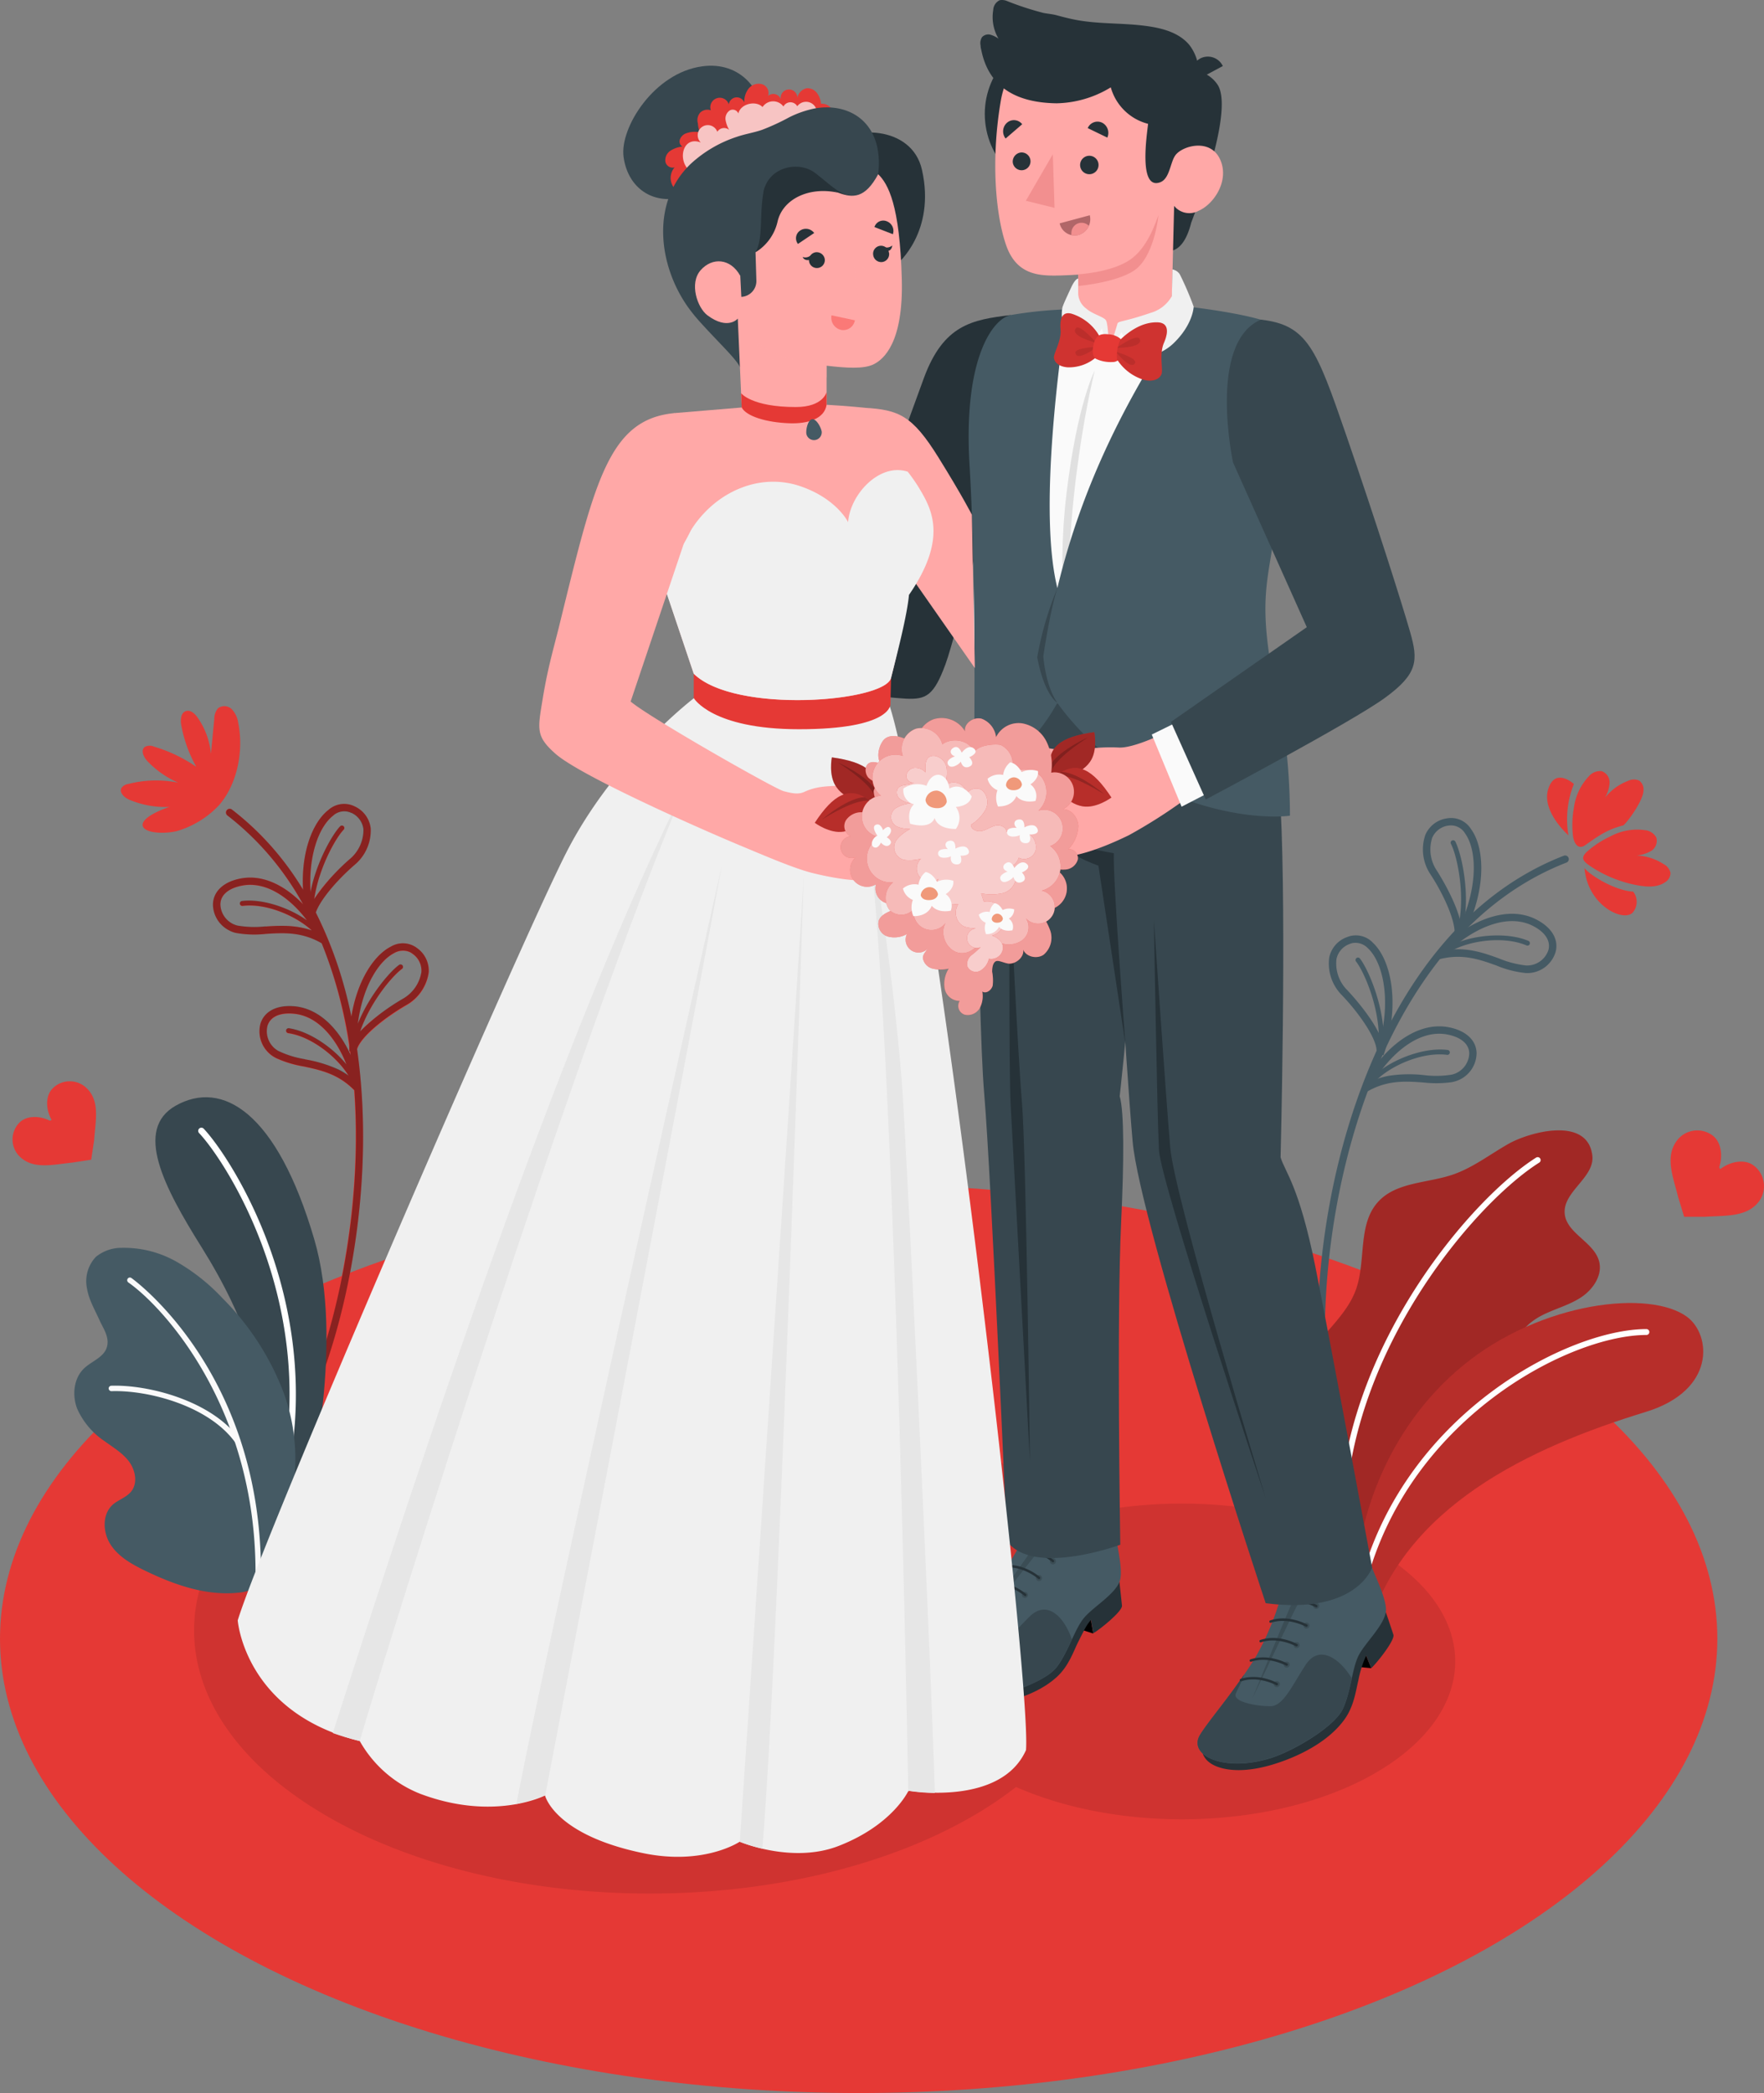 <svg xmlns="http://www.w3.org/2000/svg" width="505.725" height="600" viewBox="0 0 505.725 600">
  <rect x="0" y="0" width="505.725" height="600" fill="#808080" stroke="none"/>
  <g id="Wedding-amico_1_" data-name="Wedding-amico (1)" transform="translate(-59.34 -30.757)">
    <g id="freepik--Grass--inject-500" transform="translate(59.34 370.281)">
      <ellipse id="freepik--Floor--inject-500" cx="246.174" cy="130.238" rx="246.174" ry="130.238" fill="#e53935"/>
    </g>
    <g id="freepik--Shadows--inject-500" transform="translate(114.983 422.707)">
      <path id="freepik--Shadow--inject-500" d="M440.036,379.61c-24.216-13.972-60.314-16.893-89.5-8.764A92.329,92.329,0,0,0,324.47,349.38c-51.022-29.463-133.741-29.463-184.763,0s-51.035,77.22,0,106.683,133.741,29.45,184.763,0a111.514,111.514,0,0,0,12.623-8.46c30.732,13.549,74.841,12.227,102.929-3.965C470.649,425.939,470.649,397.282,440.036,379.61Z" transform="translate(-101.436 -327.282)" opacity="0.1"/>
    </g>
    <g id="freepik--Plants--inject-500" transform="translate(80.647 233.185)">
      <g id="freepik--plants--inject-500-2" data-name="freepik--plants--inject-500" transform="translate(350.398 121.614)">
        <g id="freepik--Plant--inject-500" transform="translate(0)">
          <path id="Path_12864" data-name="Path 12864" d="M341.5,358.921a54.043,54.043,0,0,0,2.1,6.345c2.379,6.041,5.393,11.9,6.226,18.386.383,2.987.33,6.186,1.851,8.79,3.516,6,7.574,1.586,9.953-2.075,5.8-8.922,11.526-17.514,21.453-22.087,4.93-2.274,10.152-4.045,14.54-7.23s7.931-8.248,7.455-13.654c-.264-3.252-1.917-6.371-1.573-9.61.449-4.058,3.965-7.125,7.587-8.949s7.706-2.855,11.1-5.115,6.133-6.318,5.1-10.27c-1.467-5.6-9.477-8.037-9.874-13.813-.423-6.265,8.658-10.257,7.931-16.5-1.322-11.394-18.069-6.754-24.07-3.344-5.287,3-10.218,6.86-15.994,8.816-7.3,2.472-16.192,2.088-21.36,7.8-5.908,6.5-3.371,16.919-6.358,25.18-3.384,9.345-13.575,15.148-16.3,24.7a24.229,24.229,0,0,0,.225,12.623Z" transform="translate(-340.549 -275.907)" fill="#e53935"/>
          <path id="Path_12865" data-name="Path 12865" d="M341.5,358.921a54.043,54.043,0,0,0,2.1,6.345c2.379,6.041,5.393,11.9,6.226,18.386.383,2.987.33,6.186,1.851,8.79,3.516,6,7.574,1.586,9.953-2.075,5.8-8.922,11.526-17.514,21.453-22.087,4.93-2.274,10.152-4.045,14.54-7.23s7.931-8.248,7.455-13.654c-.264-3.252-1.917-6.371-1.573-9.61.449-4.058,3.965-7.125,7.587-8.949s7.706-2.855,11.1-5.115,6.133-6.318,5.1-10.27c-1.467-5.6-9.477-8.037-9.874-13.813-.423-6.265,8.658-10.257,7.931-16.5-1.322-11.394-18.069-6.754-24.07-3.344-5.287,3-10.218,6.86-15.994,8.816-7.3,2.472-16.192,2.088-21.36,7.8-5.908,6.5-3.371,16.919-6.358,25.18-3.384,9.345-13.575,15.148-16.3,24.7a24.229,24.229,0,0,0,.225,12.623Z" transform="translate(-340.549 -275.907)" opacity="0.3"/>
          <path id="Path_12866" data-name="Path 12866" d="M350.714,382.1h0a.833.833,0,0,1-.793-.9c3.014-47.1,38.187-87.966,56.349-99.387a.846.846,0,0,1,.9,1.428c-17.911,11.262-52.582,51.551-55.516,98.065a.859.859,0,0,1-.939.793Z" transform="translate(-337.534 -274.038)" fill="#fff"/>
        </g>
        <g id="freepik--plant--inject-500-2" data-name="freepik--plant--inject-500" transform="translate(16.682 49.491)">
          <path id="Path_12867" data-name="Path 12867" d="M356.911,407.2c10.112-35.53,46.435-52.436,79.705-62.641,20.065-6.146,18.783-21.982,11.9-27.19-10.574-7.931-41.756-4.534-64.2,13.839s-30.944,45.748-31.142,65.615Z" transform="translate(-353.17 -313.349)" fill="#e53935"/>
          <path id="Path_12868" data-name="Path 12868" d="M356.911,407.2c10.112-35.53,46.435-52.436,79.705-62.641,20.065-6.146,18.783-21.982,11.9-27.19-10.574-7.931-41.756-4.534-64.2,13.839s-30.944,45.748-31.142,65.615Z" transform="translate(-353.17 -313.349)" opacity="0.2"/>
          <path id="Path_12869" data-name="Path 12869" d="M355.537,391.131H355.3a.846.846,0,0,1-.582-1.044C367.883,342.793,414.12,319,436.3,319a.846.846,0,1,1,0,1.692c-21.717,0-67.016,23.3-79.956,69.765A.846.846,0,0,1,355.537,391.131Z" transform="translate(-352.682 -311.53)" fill="#fff"/>
        </g>
      </g>
      <g id="freepik--plant--inject-500-3" data-name="freepik--plant--inject-500" transform="translate(13.334)">
        <path id="Path_12870" data-name="Path 12870" d="M133.13,372.924h.093a1.057,1.057,0,0,0,1.322-.595c18.505-46.951,23.118-129.458-24.493-165.953a1.068,1.068,0,1,0-1.322,1.679c46.739,35.821,42.073,117.165,23.793,163.495A1.071,1.071,0,0,0,133.13,372.924Z" transform="translate(-78.218 -176.743)" fill="#e53935"/>
        <path id="Path_12871" data-name="Path 12871" d="M119.973,263.678a8.552,8.552,0,0,1-4.084-9.636c1.1-3.582,4.732-5.446,9.729-5,11.645,1.057,18.056,15.743,18.756,23l.278,2.921-2.088-2.075c-4.534-4.507-9.517-5.578-14.342-6.609a31.814,31.814,0,0,1-7.812-2.366Zm21.757,5.684c-1.705-6.609-7.151-17.382-16.3-18.2-3.965-.37-6.728.912-7.521,3.5a6.464,6.464,0,0,0,3.08,7.151,27.666,27.666,0,0,0,7.68,2.393,38.572,38.572,0,0,1,9.649,3.027,22.642,22.642,0,0,1,3.41,2.128Z" transform="translate(-75.873 -162.959)" fill="#e53935"/>
        <path id="Path_12872" data-name="Path 12872" d="M141.133,271.251a.661.661,0,0,0,.5,0,.714.714,0,0,0,.5-.859c-1.877-6.992-11.9-15.359-19.827-16.575a.714.714,0,1,0-.211,1.4c8.156,1.243,17.091,9.583,18.69,15.544A.661.661,0,0,0,141.133,271.251Z" transform="translate(-74.007 -161.411)" fill="#e53935"/>
        <path id="Path_12873" data-name="Path 12873" d="M105.54,228.772c.079-3.741,3.08-6.53,8.01-7.442,11.5-2.141,21.678,10.218,24.321,17.065l1.057,2.736-2.564-1.428c-5.565-3.093-10.667-2.8-15.6-2.485a29.808,29.808,0,0,1-8.645-.278,7.177,7.177,0,0,1-1.824-.674A8.459,8.459,0,0,1,105.54,228.772Zm8.393-5.367c-3.965.74-6.226,2.644-6.279,5.419a6.45,6.45,0,0,0,4.9,6.054,28.789,28.789,0,0,0,8.037.225c4.217-.264,8.909-.568,13.958,1.414C131.117,230.556,122.975,221.726,113.933,223.405Z" transform="translate(-79.113 -171.936)" fill="#e53935"/>
        <path id="Path_12874" data-name="Path 12874" d="M111.755,227.553a.833.833,0,0,0,.41.066c8.182-1,19.047,4.6,22.193,9.9a.727.727,0,0,0,.965.251.714.714,0,0,0,.251-.978c-3.688-6.226-15.6-11.553-23.581-10.574a.714.714,0,0,0-.621.793A.753.753,0,0,0,111.755,227.553Z" transform="translate(-77.238 -170.321)" fill="#e53935"/>
        <path id="Path_12875" data-name="Path 12875" d="M147.033,236.28a6.728,6.728,0,0,1,7.574.476,7.931,7.931,0,0,1,3.291,7.006,12.848,12.848,0,0,1-6.53,9.438c-6.609,3.86-13.879,9.808-14.143,13.218H135.11C134.5,250.9,140.648,239.519,147.033,236.28Zm.965,1.89c-5.036,2.551-10.1,11.447-10.746,23.581,4.084-5.155,12.6-10.125,13.059-10.389a10.786,10.786,0,0,0,5.472-7.746,5.856,5.856,0,0,0-2.5-5.195,3.964,3.964,0,0,0-.78-.5A4.9,4.9,0,0,0,148,238.17Z" transform="translate(-69.61 -167.35)" fill="#e53935"/>
        <path id="Path_12876" data-name="Path 12876" d="M135.754,265.5l.238.066a.7.7,0,0,0,.78-.621c1.229-10.759,10.165-21.466,13.35-23.713a.706.706,0,1,0-.82-1.15c-3.331,2.353-12.65,13.509-13.932,24.7A.727.727,0,0,0,135.754,265.5Z" transform="translate(-69.514 -165.864)" fill="#e53935"/>
        <path id="Path_12877" data-name="Path 12877" d="M132.411,206.789a6.768,6.768,0,0,1,7.521-.952,7.931,7.931,0,0,1,4.547,6.265,12.861,12.861,0,0,1-4.64,10.5c-5.829,5.036-11.8,12.24-11.407,15.65l-2.088.357C122.841,223.471,126.74,211.178,132.411,206.789Zm1.322,1.679c-4.468,3.45-7.785,13.139-6.12,25.114,3.04-5.829,10.456-12.306,10.865-12.65a10.839,10.839,0,0,0,3.965-8.645,5.9,5.9,0,0,0-3.423-4.64h-.066a4.719,4.719,0,0,0-5.248.819Z" transform="translate(-72.846 -177.077)" fill="#e53935"/>
        <path id="Path_12878" data-name="Path 12878" d="M126.664,237.49a.687.687,0,0,0,.37.066.714.714,0,0,0,.648-.753c-.806-10.8,5.961-22.986,8.671-25.8a.7.7,0,1,0-.991-.991c-2.829,2.934-9.9,15.65-9.054,26.886A.7.7,0,0,0,126.664,237.49Z" transform="translate(-72.452 -175.566)" fill="#e53935"/>
        <path id="Path_12879" data-name="Path 12879" d="M164.116,246.483a6.728,6.728,0,0,0-7.574-.476c-4.9,2.485-9.649,9.795-11.328,20.065a119.121,119.121,0,0,0-10.191-29.846c1.322-3.767,6.252-9.438,11.09-13.628a12.861,12.861,0,0,0,4.64-10.5,7.931,7.931,0,0,0-4.547-6.265,6.768,6.768,0,0,0-7.521.952c-4.507,3.476-7.931,11.989-7.323,22.907a82.772,82.772,0,0,0-20.356-22.947,1.068,1.068,0,0,0-1.322,1.679A82.151,82.151,0,0,1,131.375,233.9c-4.587-4.8-10.971-8.711-17.844-7.429-4.93.912-7.931,3.7-8.01,7.442a8.459,8.459,0,0,0,4.719,7.495,7.177,7.177,0,0,0,1.824.674,29.8,29.8,0,0,0,8.645.278c4.93-.317,10.033-.608,15.6,2.485l.4.211a129.127,129.127,0,0,1,7.931,29.08v1.917h.251a7.438,7.438,0,0,0,.145,1.071c-2.974-6.609-8.394-13.324-16.153-14.024-5-.449-8.631,1.414-9.729,5a8.552,8.552,0,0,0,4.084,9.636l.449.238a31.818,31.818,0,0,0,7.812,2.366c4.825,1.031,9.808,2.1,14.342,6.609l.238.238c2.181,30.3-3.5,61.768-12.531,84.675a1.071,1.071,0,0,0,.5,1.322h.093a1.057,1.057,0,0,0,1.322-.595c10.284-26.093,16.258-63.183,11.381-97.246,1.044-3.49,7.772-8.922,14-12.531a12.848,12.848,0,0,0,6.53-9.438,7.931,7.931,0,0,0-3.252-6.887ZM139.98,208.468a4.719,4.719,0,0,1,5.181-.78h.066a5.9,5.9,0,0,1,3.423,4.64,10.878,10.878,0,0,1-3.965,8.645A59.867,59.867,0,0,0,134.56,232.34c1.322-8.962,6.2-17.554,8.407-19.827a.7.7,0,1,0-1-.978c-2.168,2.247-6.768,10.165-8.473,18.783-.634-10.482,2.445-18.743,6.49-21.85ZM120.6,240.192a28.789,28.789,0,0,1-8.037-.225,6.45,6.45,0,0,1-4.9-6.054c0-2.71,2.353-4.679,6.279-5.419,7.534-1.4,14.434,4.507,18.505,9.953-5.287-3.727-12.914-6.226-18.585-5.525a.714.714,0,0,0-.621.793.753.753,0,0,0,.383.542.833.833,0,0,0,.41.066c6.715-.82,15.2,2.789,19.827,7.032-4.8-1.626-9.2-1.361-13.258-1.11Zm11.315,38.081a27.667,27.667,0,0,1-7.68-2.392,6.464,6.464,0,0,1-3.08-7.151c.793-2.644,3.529-3.873,7.521-3.5,7.627.687,12.663,8.235,15.122,14.54-4.071-5.023-10.733-9.491-16.39-10.363a.714.714,0,1,0-.211,1.4c6.609,1.018,13.879,6.807,17.184,12.134a21.957,21.957,0,0,0-2.776-1.692,38.569,38.569,0,0,0-9.689-2.921Zm33.376-24.982a10.786,10.786,0,0,1-5.472,7.746,59.85,59.85,0,0,0-12.081,9.253c2.934-8.565,9.385-16.073,11.989-17.91a.706.706,0,1,0-.82-1.15c-2.538,1.784-8.552,8.711-11.83,16.853,1.322-10.416,5.869-17.937,10.429-20.25a4.9,4.9,0,0,1,4.507-.251,3.968,3.968,0,0,1,.78.5,5.856,5.856,0,0,1,2.5,5.261Z" transform="translate(-79.119 -177.077)" opacity="0.4"/>
        <path id="Path_12880" data-name="Path 12880" d="M101.611,219.721a26.992,26.992,0,0,0,12.121-7.455c5.287-6.12,7.072-15.716,5.472-23.568a7.138,7.138,0,0,0-1.811-3.873,3.014,3.014,0,0,0-3.965-.33,4.64,4.64,0,0,0-1.084,3.08c-.33,3.318-.648,6.609-.965,9.966a21.638,21.638,0,0,0-3.82-10.363c-.78-1.124-2.022-2.274-3.331-1.864-1.547.476-1.652,2.644-1.322,4.217a38.332,38.332,0,0,0,4.283,11.777,42.3,42.3,0,0,0-12.147-5.8,2.9,2.9,0,0,0-2.644.106c-1.229.978-.291,2.934.78,4.071a27.256,27.256,0,0,0,8.83,6.16,32.028,32.028,0,0,0-14.381.383,2.815,2.815,0,0,0-1.89,1.11c-.727,1.322.78,2.736,2.141,3.344a26.437,26.437,0,0,0,11.672,2.1c-2.485.753-8.023,3.106-7.746,5.287S97.553,220.659,101.611,219.721Z" transform="translate(-85.547 -183.902)" fill="#e53935"/>
      </g>
      <g id="freepik--plants--inject-500-3" data-name="freepik--plants--inject-500" transform="translate(0 112.112)">
        <path id="Path_12881" data-name="Path 12881" d="M136.922,381.722c.251-1.732,10.337-42.76,1.652-72.329-10.733-36.575-26.436-45.774-39.734-38.24-11.9,6.781-3.49,23.105,7.415,40.513,12.927,20.647,20.567,41.849,18.294,65.562Z" transform="translate(-69.8 -268.718)" fill="#37474f"/>
        <path id="Path_12882" data-name="Path 12882" d="M127.142,374.245a.912.912,0,0,1-.674-1.071c9.464-48.907-16.417-88.4-23.872-96.294a.912.912,0,1,1,1.322-1.256c7.587,8.037,33.944,48.246,24.335,97.907a.938.938,0,0,1-1.071.727Z" transform="translate(-66.814 -266.594)" fill="#fff"/>
        <path id="Path_12883" data-name="Path 12883" d="M99.332,395.586c-1.176-.516-2.34-1.057-3.476-1.6-3.794-1.837-7.667-3.965-9.98-7.508s-2.485-8.79.687-11.553c1.586-1.322,3.794-2.009,5.142-3.622,1.969-2.353,1.322-6.054-.476-8.539s-4.534-4.1-7.019-5.908A21.93,21.93,0,0,1,76.28,347.5c-1.494-3.886-1.018-8.737,2.009-11.592,2.181-2.049,5.578-3.119,6.477-5.975s-1-5.419-2.049-7.733c-1.322-2.974-3.04-5.8-3.609-9.081a10.191,10.191,0,0,1,2.538-9.16,11.659,11.659,0,0,1,7.481-2.578,30.574,30.574,0,0,1,15.862,4.111,56.561,56.561,0,0,1,12.967,10.35,76.665,76.665,0,0,1,17.461,26.925,55.079,55.079,0,0,1,3.278,22.88,83.181,83.181,0,0,1-5.036,24.044c-2.062,5.155-4.507,9.742-10.574,10.482C114.89,401.191,106.774,398.838,99.332,395.586Z" transform="translate(-75.459 -258.209)" fill="#455a64"/>
        <path id="Path_12884" data-name="Path 12884" d="M124.246,392.932a.541.541,0,0,0,.251,0,.78.78,0,0,0,.78-.793c-.093-57.631-36.76-83.922-37.13-84.173a.767.767,0,0,0-1.084.185.78.78,0,0,0,.2,1.084c10.112,7.072,36.376,35.689,36.456,82.917A.78.78,0,0,0,124.246,392.932Z" transform="translate(-71.769 -256.136)" fill="#fafafa"/>
        <path id="Path_12885" data-name="Path 12885" d="M119.617,347.923a.806.806,0,0,0,.714-.106.78.78,0,0,0,.185-1.1c-8.089-11.235-26.436-15.782-36.852-15.426a.78.78,0,0,0-.753.806.806.806,0,0,0,.806.753c10.085-.357,27.758,3.965,35.53,14.778a.713.713,0,0,0,.37.291Z" transform="translate(-73.062 -248.587)" fill="#fafafa"/>
      </g>
      <g id="freepik--plant--inject-500-4" data-name="freepik--plant--inject-500" transform="translate(356.411 18.612)">
        <path id="Path_12886" data-name="Path 12886" d="M347.03,369.8h-.106a1.057,1.057,0,0,1-1.15-.952c-4.626-50.229,14.011-130.767,69.924-152.484a1.057,1.057,0,1,1,.767,1.97c-54.895,21.321-73.149,100.735-68.576,150.316a1.057,1.057,0,0,1-.859,1.15Z" transform="translate(-345.098 -192.096)" fill="#455a64"/>
        <path id="Path_12887" data-name="Path 12887" d="M400.819,208.488a16.113,16.113,0,0,1,4.3-9.015,4.19,4.19,0,0,1,3.648-1.467,3.41,3.41,0,0,1,2.287,3.423,10.059,10.059,0,0,1-1.322,4.19,15.4,15.4,0,0,1,6.609-4.825,3.767,3.767,0,0,1,3.172-.093,3.093,3.093,0,0,1,1.256,2.789c0,2.644-3.873,8.222-5.723,10.046-4.64,1.19-6.979,2.868-10.958,5.671-1.85,1.322-3.159-.106-3.529-2.578a27.569,27.569,0,0,1,.264-8.142Z" transform="translate(-327.311 -197.982)" fill="#e53935"/>
        <path id="Path_12888" data-name="Path 12888" d="M410.519,212.623a16.073,16.073,0,0,1,9.821-1.8,4.177,4.177,0,0,1,3.331,2.088,3.41,3.41,0,0,1-1.428,3.86,10.2,10.2,0,0,1-4.177,1.322,15.373,15.373,0,0,1,7.759,2.5,3.7,3.7,0,0,1,1.93,2.511,3.119,3.119,0,0,1-1.52,2.644c-2.128,1.494-4.97,1.4-7.534.965a35.98,35.98,0,0,1-14.117-5.684c-1.877-1.322-2.644-2.207-.846-3.965a27.682,27.682,0,0,1,6.781-4.441Z" transform="translate(-326.555 -193.896)" fill="#e53935"/>
        <path id="Path_12889" data-name="Path 12889" d="M401.024,215.944s-7.785-6.781-5.816-13.218,7.376-1.507,7.376-1.507a27.111,27.111,0,0,0-1.56,14.725Z" transform="translate(-329.075 -197.521)" fill="#e53935"/>
        <path id="Path_12890" data-name="Path 12890" d="M403,219c1.11,1.692,8.3,6.424,13.972,6.781a4.745,4.745,0,0,1-.132,5.988C414.235,234.611,403.9,229.852,403,219Z" transform="translate(-326.464 -191.218)" fill="#e53935"/>
        <path id="Path_12891" data-name="Path 12891" d="M380.647,269.345a32.27,32.27,0,0,1-8.156.093c-4.917-.357-10.006-.727-15.624,2.34l-2.578,1.4,1.084-2.723c2.71-6.781,12.967-19.087,24.44-16.84,4.93.965,7.931,3.78,7.931,7.521a8.525,8.525,0,0,1-6.609,8.1Zm-18.122-1.811a37.934,37.934,0,0,1,10.112-.212,28.022,28.022,0,0,0,8.05-.145,6.464,6.464,0,0,0,4.957-6.014c0-2.71-2.3-4.692-6.239-5.472-9.015-1.758-17.184,6.992-20.739,12.927a22.676,22.676,0,0,1,3.86-1.084Z" transform="translate(-342.14 -180.166)" fill="#455a64"/>
        <path id="Path_12892" data-name="Path 12892" d="M356.205,269.924a.753.753,0,0,1-.5-.092.7.7,0,0,1-.238-.965c3.754-6.186,15.7-11.42,23.687-10.363a.707.707,0,0,1-.185,1.4c-8.182-1.084-19.1,4.415-22.286,9.689A.74.74,0,0,1,356.205,269.924Z" transform="translate(-341.795 -178.55)" fill="#455a64"/>
        <path id="Path_12893" data-name="Path 12893" d="M398.745,245.8a7.929,7.929,0,0,1-1.943.119,29.356,29.356,0,0,1-8.38-2.155c-4.64-1.665-9.451-3.384-15.663-1.969l-2.868.661,1.784-2.34c4.428-5.79,17.633-14.857,28.075-9.6,4.494,2.274,6.609,5.776,5.618,9.4a8.486,8.486,0,0,1-6.622,5.882Zm-23.409-6.609c5.406-.5,9.834,1.1,13.8,2.538a28.5,28.5,0,0,0,7.785,2.022,6.437,6.437,0,0,0,6.4-4.428c.7-2.644-.952-5.155-4.521-6.953-8.2-4.1-18.479,2.1-23.475,6.873Z" transform="translate(-337.12 -188.022)" fill="#455a64"/>
        <path id="Path_12894" data-name="Path 12894" d="M397.022,236.511a.634.634,0,0,1-.41,0c-7.587-3.252-19.576-.912-24.083,3.3a.706.706,0,0,1-.965-1.031c5.287-4.944,18.215-6.741,25.6-3.569a.714.714,0,0,1-.145,1.322Z" transform="translate(-336.653 -186.51)" fill="#455a64"/>
        <path id="Path_12895" data-name="Path 12895" d="M363.238,268l-2.049-.555c.714-3.357-4.56-11.09-9.874-16.668a12.848,12.848,0,0,1-3.635-10.879,7.931,7.931,0,0,1,5.129-5.8,6.688,6.688,0,0,1,7.4,1.652C365.433,240.654,368.142,253.3,363.238,268ZM354.5,235.79a4.922,4.922,0,0,0-.9.264,5.882,5.882,0,0,0-3.846,4.3,10.786,10.786,0,0,0,3.093,8.975c.37.383,7.138,7.534,9.623,13.615,2.789-11.9.4-21.783-3.714-25.643a4.957,4.957,0,0,0-4.256-1.507Z" transform="translate(-344.307 -186.516)" fill="#455a64"/>
        <path id="Path_12896" data-name="Path 12896" d="M360.505,266.814a.794.794,0,0,1-.251,0,.714.714,0,0,1-.582-.82c1.837-10.667-3.754-23.449-6.186-26.436a.706.706,0,0,1,1.11-.872c2.538,3.186,8.367,16.523,6.464,27.613a.7.7,0,0,1-.555.515Z" transform="translate(-342.447 -184.97)" fill="#455a64"/>
        <path id="Path_12897" data-name="Path 12897" d="M378.681,243.532l-1.9-.925c1.322-3.172-2.392-11.751-6.609-18.228a12.848,12.848,0,0,1-1.52-11.368,7.931,7.931,0,0,1,6.12-4.732,6.728,6.728,0,0,1,6.953,3.014C385.977,217.083,386.268,230.01,378.681,243.532Zm-3.4-33.191h-.066a5.882,5.882,0,0,0-4.587,3.49,10.839,10.839,0,0,0,1.322,9.4c.291.449,5.6,8.737,6.9,15.188,4.957-11.1,4.494-21.334,1.163-25.894A4.706,4.706,0,0,0,375.284,210.341Z" transform="translate(-337.742 -194.707)" fill="#455a64"/>
        <path id="Path_12898" data-name="Path 12898" d="M375.95,242.15a.7.7,0,0,1-.793-.938c3.807-10.138.714-23.793-1.1-27.19a.7.7,0,0,1,.291-.952.714.714,0,0,1,.965.291c1.89,3.608,5.129,17.8,1.163,28.34A.661.661,0,0,1,375.95,242.15Z" transform="translate(-335.804 -193.154)" fill="#455a64"/>
      </g>
    </g>
    <g id="freepik--Characters--inject-500" transform="translate(127.493 30.757)">
      <g id="freepik--Groom--inject-500" transform="translate(164.42 0)">
        <path id="Path_12899" data-name="Path 12899" d="M296.419,383l-8.129-2.591,2.34-5.538,5.142,4.322Z" transform="translate(-215.59 85.269)"/>
        <path id="Path_12900" data-name="Path 12900" d="M314.748,369.82s.568,5.182.727,6.821-6.609,7.058-8.261,7.931l-.648-3.82c-1.428,1.573-2.221,3.529-3.7,6.4-1.216,2.406-2.644,6.913-6.252,10.1-5.287,4.745-13.694,7.429-22.391,8.182s-13.8-1.137-16.377-2.908-3.463-3.965-2.961-6.186S314.748,369.82,314.748,369.82Z" transform="translate(-226.385 83.644)" fill="#263238"/>
        <path id="Path_12901" data-name="Path 12901" d="M302.577,371.19l-19.893-1-2.274-30.6,22.444-5.525Z" transform="translate(-218.126 72.136)" fill="#ffa8a7"/>
        <path id="Path_12902" data-name="Path 12902" d="M290.754,358.01l-.251-3c-1.613,0-1.586,4.4-3.741,8.354a78.513,78.513,0,0,1-11.487,16.3c-8.433,8.486-16.073,13.945-19.827,17.765-5.036,5.115,4.626,12.359,18.809,10.852,7.045-.74,19.4-4.917,22.722-9.253s5.155-10.958,7.838-14.13,8.579-6.53,10.151-10.3c.859-2.062.119-6.754-.661-10.746-.714-3.648-1.1-9.253-3.146-8.724v1.9c-.78,1.652-2.644,4.4-8.248,5.644C300.02,363.285,291.561,363.959,290.754,358.01Z" transform="translate(-226.594 78.878)" fill="#455a64"/>
        <path id="Path_12903" data-name="Path 12903" d="M293.831,361.9c-2.723-.106-5.7-.859-6.953-3.252v-.079a6.926,6.926,0,0,1-1.547,5.9c-2.392,3.093-17.421,24.89-17.421,24.89S282,371.3,284.71,367.889c3.965-5.023,5.287-5.657,9.253-5.988Z" transform="translate(-222.149 80.024)" opacity="0.15"/>
        <path id="Path_12904" data-name="Path 12904" d="M255.439,390.724c3.186-3.225,9.121-7.627,15.981-14.038-1.4,2.485-3.5,4.468-3.688,5.287-.463,2,5.525,4.454,9.134,5.221s7.389-4.547,12.412-9.424,9.927.291,12.029,6.609a42.735,42.735,0,0,1-4.336,7.931c-3.318,4.349-15.677,8.526-22.722,9.253C260.065,403.083,250.4,395.879,255.439,390.724Z" transform="translate(-226.597 85.581)" fill="#37474f"/>
        <path id="Path_12905" data-name="Path 12905" d="M285.053,365.677a.872.872,0,1,0,1.718-.278.886.886,0,0,0-1-.727A.872.872,0,0,0,285.053,365.677Z" transform="translate(-216.636 81.984)" opacity="0.15"/>
        <path id="Path_12906" data-name="Path 12906" d="M282.053,369.347a.846.846,0,0,0,.991.714.872.872,0,0,0,.727-.991.886.886,0,0,0-1-.727.872.872,0,0,0-.714,1Z" transform="translate(-217.601 83.165)" opacity="0.15"/>
        <path id="Path_12907" data-name="Path 12907" d="M279,373.017a.872.872,0,0,0,1,.714.846.846,0,0,0,.714-.991.859.859,0,0,0-.991-.727.886.886,0,0,0-.727,1Z" transform="translate(-218.582 84.346)" opacity="0.15"/>
        <path id="Path_12908" data-name="Path 12908" d="M276,376.685a.845.845,0,1,0,.727-1A.886.886,0,0,0,276,376.685Z" transform="translate(-219.548 85.529)" opacity="0.15"/>
        <path id="Path_12909" data-name="Path 12909" d="M273,380.357a.872.872,0,0,0,1,.714.859.859,0,0,0,.714-.991.872.872,0,0,0-.991-.727A.886.886,0,0,0,273,380.357Z" transform="translate(-220.513 86.709)" opacity="0.15"/>
        <path id="Path_12910" data-name="Path 12910" d="M288.189,366.582a.423.423,0,0,0,.225-.119.357.357,0,0,0,0-.489c-.185-.172-4.56-3.965-10.019-3.41h0a.353.353,0,0,0,.079.7c5.155-.555,9.451,3.2,9.491,3.225a.331.331,0,0,0,.225.092Z" transform="translate(-218.873 81.291)" fill="#263238"/>
        <path id="Path_12911" data-name="Path 12911" d="M285.2,370.242a.344.344,0,0,0,.211-.119.357.357,0,0,0,0-.5c-.185-.159-4.573-3.965-10.033-3.4h0a.353.353,0,0,0,.079.7c5.142-.555,9.451,3.186,9.491,3.225a.437.437,0,0,0,.251.092Z" transform="translate(-219.845 82.468)" fill="#263238"/>
        <path id="Path_12912" data-name="Path 12912" d="M282.2,373.922a.344.344,0,0,0,.211-.119.357.357,0,0,0,0-.5c-.185-.159-4.573-3.965-10.033-3.4h0a.352.352,0,0,0,.079.7c5.142-.555,9.451,3.186,9.491,3.225A.37.37,0,0,0,282.2,373.922Z" transform="translate(-220.811 83.653)" fill="#263238"/>
        <path id="Path_12913" data-name="Path 12913" d="M279.2,377.592a.343.343,0,0,0,.212-.119.357.357,0,0,0,0-.5c-.185-.159-4.573-3.965-10.033-3.4h0a.352.352,0,0,0,.079.7c5.142-.555,9.451,3.186,9.491,3.225a.41.41,0,0,0,.251.093Z" transform="translate(-221.776 84.834)" fill="#263238"/>
        <path id="Path_12914" data-name="Path 12914" d="M276.182,381.249a.278.278,0,0,0,.225-.106.357.357,0,0,0,0-.5c-.185-.159-4.573-3.965-10.033-3.4h0a.357.357,0,0,0-.3.383.37.37,0,0,0,.4.317c5.142-.555,9.438,3.186,9.477,3.225A.357.357,0,0,0,276.182,381.249Z" transform="translate(-222.741 86.015)" fill="#263238"/>
        <path id="Path_12915" data-name="Path 12915" d="M269.1,174.917l36.773-19.827c6.517,22.246,9.583,33.045,10.191,44.624,1.745,32.675-5.869,100.008-5.869,100.008,1.322,4.309,1.243,18.809.423,36.033-1.322,27.19-.251,92.527-.251,92.527s-25.114,9.253-32.5-1.057c0,0-4.507-104.82-6.5-128.11C269.193,273.934,269.1,174.917,269.1,174.917Z" transform="translate(-221.766 14.542)" fill="#37474f"/>
        <path id="Path_12916" data-name="Path 12916" d="M276.31,217.17s-.212,55.291.317,64.9,5.525,102.15,5.525,102.15-1.044-88.271-2.287-102.81S276.31,217.17,276.31,217.17Z" transform="translate(-219.459 34.52)" fill="#263238"/>
        <path id="Path_12917" data-name="Path 12917" d="M356.819,390.172l-8.5-.806,1.1-5.9,5.948,3.106Z" transform="translate(-196.272 88.037)"/>
        <path id="Path_12918" data-name="Path 12918" d="M370.753,376.37s1.679,4.93,2.181,6.49-4.9,8.327-6.358,9.583l-1.454-3.582a30.23,30.23,0,0,0-2.221,7.045c-.687,2.644-1.176,7.336-3.965,11.209-4.111,5.763-11.764,10.2-20.1,12.808s-13.72,1.851-16.615.687S317.987,417.5,318,415.2,370.753,376.37,370.753,376.37Z" transform="translate(-206.029 85.752)" fill="#263238"/>
        <path id="Path_12919" data-name="Path 12919" d="M360.3,378.353l-19.642,3.3-8.816-29.4,20.739-10.231Z" transform="translate(-201.576 74.701)" fill="#ffa8a7"/>
        <path id="Path_12920" data-name="Path 12920" d="M343.847,369.833l-.886-2.882c-1.573.383-.608,4.64-1.864,8.962a77.733,77.733,0,0,1-7.706,18.386c-6.411,10.112-12.7,17.078-15.545,21.625-3.82,6.067,7.164,11.077,20.7,6.609,6.715-2.247,17.884-8.988,20.2-13.945s2.644-11.817,4.6-15.478,6.979-8.222,7.706-12.24c.4-2.207-1.322-6.609-2.948-10.35-1.494-3.423-3.08-8.843-4.957-7.852l.357,1.864c-.4,1.784-1.6,4.864-6.847,7.3C353.985,372.992,345.922,375.477,343.847,369.833Z" transform="translate(-206.326 81.305)" fill="#455a64"/>
        <path id="Path_12921" data-name="Path 12921" d="M348.447,370.972c-2.644.489-5.75.4-7.495-1.665l-.066-.066a6.913,6.913,0,0,1-.238,6.08c-1.679,3.542-11.658,28.062-11.658,28.062s9.874-20.673,11.791-24.586c2.815-5.763,3.965-6.609,7.68-7.825Z" transform="translate(-202.493 83.457)" opacity="0.15"/>
        <path id="Path_12922" data-name="Path 12922" d="M317.847,408.5c2.406-3.846,7.257-9.411,12.57-17.184-.82,2.723-2.459,5.115-2.459,5.935,0,2.049,6.358,3.159,10.046,3.133s6.239-6.027,10.1-11.9,9.742-1.851,13.218,3.965a44.651,44.651,0,0,1-2.538,8.631c-2.313,4.957-13.482,11.7-20.2,13.945C325.011,419.579,314.027,414.569,317.847,408.5Z" transform="translate(-206.326 88.727)" fill="#37474f"/>
        <path id="Path_12923" data-name="Path 12923" d="M342.253,375.639a.872.872,0,1,0,.075-.914.873.873,0,0,0-.075.914Z" transform="translate(-198.255 85.108)" opacity="0.15"/>
        <path id="Path_12924" data-name="Path 12924" d="M340.105,379.841a.859.859,0,0,0,1.124.489.872.872,0,1,0-1.124-.489Z" transform="translate(-198.936 86.484)" opacity="0.15"/>
        <path id="Path_12925" data-name="Path 12925" d="M337.954,384.069a.872.872,0,1,0,.489-1.124.872.872,0,0,0-.489,1.124Z" transform="translate(-199.627 87.848)" opacity="0.15"/>
        <path id="Path_12926" data-name="Path 12926" d="M335.814,388.289a.872.872,0,1,0,.489-1.124A.872.872,0,0,0,335.814,388.289Z" transform="translate(-200.315 89.206)" opacity="0.15"/>
        <path id="Path_12927" data-name="Path 12927" d="M333.675,392.531a.872.872,0,1,0,.2-.951.872.872,0,0,0-.2.951Z" transform="translate(-201.005 90.568)" opacity="0.15"/>
        <path id="Path_12928" data-name="Path 12928" d="M345.535,375.907a.317.317,0,0,0,.185-.159.344.344,0,0,0-.132-.476c-.212-.119-5.287-2.908-10.575-1.163h0a.357.357,0,0,0,.238.661c4.9-1.652,9.9,1.084,9.953,1.11a.33.33,0,0,0,.33.026Z" transform="translate(-200.612 84.84)" fill="#263238"/>
        <path id="Path_12929" data-name="Path 12929" d="M343.4,380.128a.317.317,0,0,0,.185-.159.331.331,0,0,0-.132-.476c-.211-.119-5.287-2.921-10.575-1.163h0a.351.351,0,0,0,.238.661c4.9-1.652,9.914,1.084,9.953,1.11a.37.37,0,0,0,.33.026Z" transform="translate(-201.315 86.197)" fill="#263238"/>
        <path id="Path_12930" data-name="Path 12930" d="M341.272,384.368a.347.347,0,0,0,.04-.634c-.212-.119-5.287-2.921-10.574-1.163h0a.349.349,0,1,0,.225.661c4.9-1.652,9.914,1.084,9.966,1.11a.37.37,0,0,0,.344.026Z" transform="translate(-202.007 87.561)" fill="#263238"/>
        <path id="Path_12931" data-name="Path 12931" d="M339.117,388.578a.383.383,0,0,0,.2-.159.357.357,0,0,0-.145-.476c-.211-.119-5.287-2.921-10.574-1.163h0a.357.357,0,0,0-.211.436.37.37,0,0,0,.449.225c4.9-1.652,9.914,1.084,9.966,1.11A.344.344,0,0,0,339.117,388.578Z" transform="translate(-202.693 88.916)" fill="#263238"/>
        <path id="Path_12932" data-name="Path 12932" d="M336.978,392.83a.37.37,0,0,0,.185-.159.344.344,0,0,0-.132-.476c-.212-.119-5.287-2.921-10.575-1.176h0a.344.344,0,0,0-.211.436.37.37,0,0,0,.449.225c4.9-1.652,9.914,1.084,9.953,1.11a.37.37,0,0,0,.331.04Z" transform="translate(-203.382 90.283)" fill="#263238"/>
        <path id="Path_12933" data-name="Path 12933" d="M307.628,225.9s-7.111-3.846-17.62-13.482C274.7,198.4,271.82,184.364,271.82,184.364l6.609-1.956L348.551,168c5,21.506,6.279,33.045,6.9,44.611,1.732,32.675,0,100.458,0,100.458,1.322,4.322,5.287,8.1,9.966,31.34C370.7,371.1,381.7,430.67,381.7,430.67s-4.481,13.615-30.521,10.218c0,0-36.152-109.089-38.147-132.379C310.84,283.275,307.628,225.9,307.628,225.9Z" transform="translate(-220.891 18.696)" fill="#37474f"/>
        <path id="Path_12934" data-name="Path 12934" d="M307.61,226.33s.938,56.269,1.454,65.879,30.574,99.717,30.574,99.717S313.558,306.088,312.3,291.548,307.61,226.33,307.61,226.33Z" transform="translate(-209.373 37.468)" fill="#263238"/>
        <path id="Path_12935" data-name="Path 12935" d="M306.939,267.957s-3.6-46.99-3.318-54.67c0,0-14.289-2.313-19.312-6.107,0,0,4.23,5.882,14.9,9.676Z" transform="translate(-216.871 31.305)" fill="#263238"/>
        <path id="Path_12936" data-name="Path 12936" d="M290.445,95.09c-11.077,1.322-19.219,2.789-24.837,17.99-3.873,10.482-32.318,88.971-32.318,88.971s21.347,2.736,27.137,3,8.01-.806,11.354-9.887,14.143-54.194,14.143-54.194Z" transform="translate(-233.29 -4.767)" fill="#263238"/>
        <path id="Path_12937" data-name="Path 12937" d="M271.1,129.652c1.837-14.725,11.777-34.288,18.505-34.816l30.243-2.445c6.517,1.573,18.333,3.463,25.114,5.723,8.988,2.062,12.108,23.171,8.473,59.323l-3.965,43.131c-11.989,13.046-54.723,14.54-80.908-4.626C268.089,192.94,268.763,148.263,271.1,129.652Z" transform="translate(-221.984 -5.636)" fill="#fafafa"/>
        <path id="Path_12938" data-name="Path 12938" d="M297.053,107.1s-9.61,37.923-7.31,79.824c0,0-3.886-18.955-.78-44.7S297.053,107.1,297.053,107.1Z" transform="translate(-215.761 -0.902)" fill="#e0e0e0"/>
        <path id="Path_12939" data-name="Path 12939" d="M292.874,173.93c-4.838-19.351-.714-56.653,2.71-79.89a117.138,117.138,0,0,0-16.126,1.639c-5.115,1.084-13.588,12.425-11.777,42.88,2.181,36.482,1.216,89.13,1.216,89.13s13.152-1.6,23.978-20.845c0,0,11.791,17.712,32.728,26.211,20.3,8.248,33.944,6.133,33.944,6.133s.145-16.919-2.855-30.084c-7.442-32.636-3-36.442-1.4-53.322,2.168-23.145,8.552-38,1.6-55.78-1.56-3.965-26.621-6.741-26.621-6.741C313.125,118.3,300,144.123,292.874,173.93Z" transform="translate(-222.303 -5.356)" fill="#455a64"/>
        <path id="Path_12940" data-name="Path 12940" d="M288.086,154.29c-2.141,6.609-4.031,19.523-4.031,19.523s.5,8.3,4.031,13.39c0,0-3.727-2.115-5.776-13.086a94.805,94.805,0,0,1,5.776-19.827Z" transform="translate(-217.515 14.284)" fill="#37474f"/>
        <circle id="Ellipse_509" data-name="Ellipse 509" cx="22.92" cy="22.92" r="22.92" transform="translate(47.613 12.125) rotate(-5.65)" fill="#263238"/>
        <path id="Path_12941" data-name="Path 12941" d="M326.6,46.333a9.094,9.094,0,0,0-6.7-4.243l-9.253,1.322L305.79,63.979V93.852h6.345c3.542,0,5.591-3.569,6.754-8.156C318.836,85.7,331.288,54.462,326.6,46.333Z" transform="translate(-209.959 -21.823)" fill="#263238"/>
        <path id="Path_12942" data-name="Path 12942" d="M320.651,72.724c1.414.846,2.644-2.036,4.137-4.084,2.022-2.789,9.966-5,12.822,1.018s-1.6,12.874-6.094,14.844a5.6,5.6,0,0,1-7.032-1.4l-.753,30.4s1.322,4.521-13.945,3.965a59.8,59.8,0,0,0-3.965,7.4l-1.679-7.944s-5.816-3.119-7.177-3.965V102.8s-3.846.264-6.794.278c-5.1,0-11.09-.634-13.879-8.79-3.067-8.922-4.336-24.691-1.507-41.267,3.609-21.241,28.829-21.043,42.3-12.6S320.651,72.724,320.651,72.724Z" transform="translate(-220.444 -24.078)" fill="#ffa8a7"/>
        <path id="Path_12943" data-name="Path 12943" d="M332.558,47a12.874,12.874,0,0,0-2.644-7.323c-3.133-3.807-8.367-4.983-13.02-5.552-6.675-.833-13.4-.423-20.039-1.771-1.652-.33-3.278-.753-4.891-1.19-1.322-.37-2.644-.449-3.965-.714a86.343,86.343,0,0,1-10.323-3.371,3.661,3.661,0,0,0-2.141-.264,3.225,3.225,0,0,0-1.864,2.776,12.213,12.213,0,0,0,1.507,8.248,7.6,7.6,0,0,0-2.353-1.137,2.432,2.432,0,0,0-2.379.714,3.239,3.239,0,0,0-.4,2.419,3.705,3.705,0,0,0,.159,1.071c2.234,11.592,11.077,15.307,21.6,15.465A30.877,30.877,0,0,0,307.365,51.8a14.95,14.95,0,0,0,10.694,10.456c-.251,2.644-2.882,18.968,3.384,16.787,3.159-1.1,2.855-6.609,5.129-8.724S332.558,47,332.558,47Z" transform="translate(-221.487 -26.757)" fill="#263238"/>
        <path id="Path_12944" data-name="Path 12944" d="M316.191,46.352l8.592-4.613a4.745,4.745,0,0,0-6.5-2.155,5.142,5.142,0,0,0-2.088,6.768Z" transform="translate(-206.784 -22.806)" fill="#263238"/>
        <path id="Path_12945" data-name="Path 12945" d="M291.2,90.385s9.094-.476,14.54-3.965,7.746-11.262,8.473-13.02c0,0-.978,10.416-5.908,15.042-4.468,4.177-17.078,5.287-17.078,5.287Z" transform="translate(-214.654 -11.747)" fill="#f28f8f"/>
        <path id="Path_12946" data-name="Path 12946" d="M315.952,90.226l-.066,2.644a10.218,10.218,0,0,1-6.12,4.785c-7.706,2.644-9.253,2.274-9.477,3.106s-2.419,7.931-2.419,7.931l3.582-5.472a46.1,46.1,0,0,1,3.04,6.768c.317,1.652,7.667.41,11.817-3.556,5.723-5.472,5.842-10.574,5.842-10.574a90.231,90.231,0,0,0-3.965-9.253,3.212,3.212,0,0,0-2.115-1.414Z" transform="translate(-212.507 -7.953)" fill="#f0f0f0"/>
        <path id="Path_12947" data-name="Path 12947" d="M301.163,108.2s-.132-8.116-.9-9.12-3.86-1.732-5.578-3.278a5.591,5.591,0,0,1-2.353-4.428v-4.2s-.78-.093-2,2.525c-1.031,2.221-2.062,4.415-2.445,5.525s-.793,6.609,2.485,10.138c3.846,4.1,4.428,2.5,5.129,1.52s3.622-5.393,3.622-5.393Z" transform="translate(-215.8 -7.316)" fill="#f0f0f0"/>
        <path id="Path_12948" data-name="Path 12948" d="M291.611,63.329a2.644,2.644,0,1,0,1.527-2.544A2.644,2.644,0,0,0,291.611,63.329Z" transform="translate(-214.523 -15.885)" fill="#263238"/>
        <path id="Path_12949" data-name="Path 12949" d="M293.26,54.991l5.618,2.723a3.291,3.291,0,0,0-1.507-4.283,3.053,3.053,0,0,0-4.111,1.56Z" transform="translate(-213.991 -18.267)" fill="#263238"/>
        <path id="Path_12950" data-name="Path 12950" d="M295.815,73.44l-8.645,2.326a4.415,4.415,0,0,0,5.406,3.318,4.706,4.706,0,0,0,3.238-5.644Z" transform="translate(-215.951 -11.734)" fill="#b16668"/>
        <path id="Path_12951" data-name="Path 12951" d="M294.72,75.941a2.921,2.921,0,0,0-5,2.075,2.8,2.8,0,0,0,0,.582,4.375,4.375,0,0,0,1.983,0A4.547,4.547,0,0,0,294.72,75.941Z" transform="translate(-215.134 -11.208)" fill="#f28f8f"/>
        <path id="Path_12952" data-name="Path 12952" d="M275.624,58.082l4.759-4.1a3.014,3.014,0,0,0-4.349-.436,3.3,3.3,0,0,0-.41,4.534Z" transform="translate(-219.896 -18.371)" fill="#263238"/>
        <path id="Path_12953" data-name="Path 12953" d="M277,62.623a2.551,2.551,0,1,0,2.392-2.8A2.644,2.644,0,0,0,277,62.623Z" transform="translate(-219.225 -16.118)" fill="#263238"/>
        <path id="Path_12954" data-name="Path 12954" d="M287.573,60.21l.489,15.373-8.222-2.036Z" transform="translate(-218.31 -15.992)" fill="#f28f8f"/>
        <path id="Path_12955" data-name="Path 12955" d="M299.081,101.446a13.971,13.971,0,0,0-8.063-6.609c-2.075-.595-3.556.476-3.186,4.573.264,2.961-1.758,6.411-1.89,7.733s1.19,2.882,3.965,3.053a11.9,11.9,0,0,0,8.01-2.8A19.576,19.576,0,0,0,299.081,101.446Z" transform="translate(-216.349 -4.897)" fill="#e53935"/>
        <path id="Path_12956" data-name="Path 12956" d="M299.081,101.446a13.971,13.971,0,0,0-8.063-6.609c-2.075-.595-3.556.476-3.186,4.573.264,2.961-1.758,6.411-1.89,7.733s1.19,2.882,3.965,3.053a11.9,11.9,0,0,0,8.01-2.8A19.576,19.576,0,0,0,299.081,101.446Z" transform="translate(-216.349 -4.897)" opacity="0.1"/>
        <path id="Path_12957" data-name="Path 12957" d="M296.551,102.138s-4.706-5.565-5.829-4.1C289,100.313,296.551,102.138,296.551,102.138Z" transform="translate(-214.89 -3.897)" opacity="0.1"/>
        <path id="Path_12958" data-name="Path 12958" d="M296.752,102s-6.609.185-6.146,1.8C291.227,106.3,296.752,102,296.752,102Z" transform="translate(-214.853 -2.543)" opacity="0.1"/>
        <path id="Path_12959" data-name="Path 12959" d="M298.885,99.274c-1.586-.145-3.265-.185-4.045,2.115s-.635,4.309.436,4.917a9.847,9.847,0,0,0,4.8.912,2.393,2.393,0,0,0,2.419-2.022c.357-1.229,1.124-3.86-.661-4.983a6.041,6.041,0,0,0-2.948-.939Z" transform="translate(-213.641 -3.439)" fill="#e53935"/>
        <path id="Path_12960" data-name="Path 12960" d="M300.613,101.6c1.771-1.705,5.8-5.115,10.693-4.93,2.366.093,3.556,1.718,1.771,5.882-1.322,3-.317,7.283-.634,8.711s-2.234,2.644-5.155,1.864a13.853,13.853,0,0,1-7.666-5.856A11,11,0,0,1,300.613,101.6Z" transform="translate(-211.959 -4.26)" fill="#e53935"/>
        <path id="Path_12961" data-name="Path 12961" d="M300.613,101.6c1.771-1.705,5.8-5.115,10.693-4.93,2.366.093,3.556,1.718,1.771,5.882-1.322,3-.317,7.283-.634,8.711s-2.234,2.644-5.155,1.864a13.853,13.853,0,0,1-7.666-5.856A11,11,0,0,1,300.613,101.6Z" transform="translate(-211.959 -4.26)" opacity="0.1"/>
        <path id="Path_12962" data-name="Path 12962" d="M299.73,102.917v-.211c1.243-.846,5.723-3.807,6.345-2.326C307.106,102.653,301.091,102.891,299.73,102.917Z" transform="translate(-211.909 -3.196)" opacity="0.1"/>
        <path id="Path_12963" data-name="Path 12963" d="M304.8,106.266c-1.031,1.89-4.177-1.639-5.195-2.855v-.291C300.905,103.5,305.413,105.023,304.8,106.266Z" transform="translate(-211.947 -2.183)" opacity="0.1"/>
        <path id="Path_12964" data-name="Path 12964" d="M320.56,186.14c-1.93.952-8.407,3.807-11.9,3.622-5.776-.3-9.477.582-14.817.7-4.19.079-6.45-1.137-6.873-.185-.529,1.216-.489,4.1,2.776,5.842a34.049,34.049,0,0,0,7.574,2.274,44.371,44.371,0,0,1-13.694,3.582c-10.826,1.057-14.7,4.494-5.01,14.421,6.08,6.212,14.765,7.349,32.966-1.52A149.678,149.678,0,0,0,327.79,204.54Z" transform="translate(-220.486 24.534)" fill="#ffa8a7"/>
        <path id="Path_12965" data-name="Path 12965" d="M315.7,182.88l-8.552,4.2L315.7,207.77l12.134-6.265Z" transform="translate(-209.521 23.485)" fill="#fafafa"/>
        <path id="Path_12966" data-name="Path 12966" d="M337.085,96.08c13.363,1.507,15.941,8.393,24.4,32.9s16.047,48.444,18.386,56.613,2.326,11.976-7.3,18.968-51.286,29.08-51.286,29.08l-9.98-22.246,38.954-27.15L329.115,137.03S321.726,102.689,337.085,96.08Z" transform="translate(-208.182 -4.448)" fill="#37474f"/>
      </g>
      <g id="freepik--Bride--inject-500" transform="translate(0 18.84)">
        <path id="Path_12967" data-name="Path 12967" d="M232.122,55.907c.687-7.495-5.922-16.232-16.919-14.725-13.826,1.811-23.687,17.607-22.6,25.894s7.415,13.416,15.73,11.9S232.122,55.907,232.122,55.907Z" transform="translate(-81.991 -41.011)" fill="#37474f"/>
        <path id="Path_12968" data-name="Path 12968" d="M242.142,46.215a3.5,3.5,0,0,0-2.644,2.736,2.392,2.392,0,1,0-4.653.78,2.274,2.274,0,0,0-3.741-1.322,2.644,2.644,0,0,0-1.837-3.384,3.675,3.675,0,0,0-3.767,1.322,5.909,5.909,0,0,0-1.2,3.965,2.313,2.313,0,0,0-4.455.516,2.715,2.715,0,1,0-5.155,1.705,2.934,2.934,0,0,0-3.04.661,3.252,3.252,0,0,0-.674,3.04c.079.767.172,2.578,1.229,2.8a7.059,7.059,0,0,0-4.97.251,3.067,3.067,0,0,0-1.441,1.692,1.718,1.718,0,0,0,.753,1.956,7.786,7.786,0,0,0-3.423,1.176,3.278,3.278,0,0,0-1.467,3.119A2.128,2.128,0,0,0,204.3,68.9a4.613,4.613,0,1,0,7.931,4.256,3.714,3.714,0,0,0,4.269,2.392,8.367,8.367,0,0,0,4.468-2.842L249.7,60.147a2.831,2.831,0,1,0,.211-5.657,3.4,3.4,0,0,0-3.609-3.833,6.239,6.239,0,0,0-1.2-3.106,3.423,3.423,0,0,0-2.961-1.335Z" transform="translate(-79.057 -39.752)" fill="#e53935"/>
        <path id="Path_12969" data-name="Path 12969" d="M210.592,60.534a2.895,2.895,0,1,1,4.732-3.067,2.273,2.273,0,0,1,3.4-.542,8.566,8.566,0,0,1-1.044-2.895,2.815,2.815,0,0,1,1.15-2.644,1.732,1.732,0,0,1,2.525.833c.621-2.776,5-3.846,6.939-1.851a3.648,3.648,0,0,1,5.988-.145,2.26,2.26,0,0,1,3.965-.079,3.119,3.119,0,0,1,5.552,1.124,1.93,1.93,0,0,1,2.234.648,2.366,2.366,0,0,1,.225,2.379,3.067,3.067,0,0,1-1.864,1.573c.661-.211.952,2.644.912,2.948a2.366,2.366,0,0,1-2.221,2.141,7.838,7.838,0,0,1-13.443,3.992,12.7,12.7,0,0,1-5.909,6.609,7.032,7.032,0,0,1-8.235-1.533c.991,1.243-4.164,2.26-4.9,2-1.705-.621-3-2.908-4.058-4.322C204.141,64.473,205.807,58.709,210.592,60.534Z" transform="translate(-77.829 -38.526)" fill="#e53935"/>
        <path id="Path_12970" data-name="Path 12970" d="M210.592,60.534a2.895,2.895,0,1,1,4.732-3.067,2.273,2.273,0,0,1,3.4-.542,8.566,8.566,0,0,1-1.044-2.895,2.815,2.815,0,0,1,1.15-2.644,1.732,1.732,0,0,1,2.525.833c.621-2.776,5-3.846,6.939-1.851a3.648,3.648,0,0,1,5.988-.145,2.26,2.26,0,0,1,3.965-.079,3.119,3.119,0,0,1,5.552,1.124,1.93,1.93,0,0,1,2.234.648,2.366,2.366,0,0,1,.225,2.379,3.067,3.067,0,0,1-1.864,1.573c.661-.211.952,2.644.912,2.948a2.366,2.366,0,0,1-2.221,2.141,7.838,7.838,0,0,1-13.443,3.992,12.7,12.7,0,0,1-5.909,6.609,7.032,7.032,0,0,1-8.235-1.533c.991,1.243-4.164,2.26-4.9,2-1.705-.621-3-2.908-4.058-4.322C204.141,64.473,205.807,58.709,210.592,60.534Z" transform="translate(-77.829 -38.526)" fill="#fff" opacity="0.7"/>
        <path id="Path_12971" data-name="Path 12971" d="M263.8,66.2c-2.908-12.941-20.581-12.861-26.661-6.609L256.7,93.177S267.819,84.056,263.8,66.2Z" transform="translate(-67.631 -36.353)" fill="#263238"/>
        <path id="Path_12972" data-name="Path 12972" d="M244.631,50.356a29.08,29.08,0,0,0-7.323,2.538,64.387,64.387,0,0,1-7.759,3.582c-2.366.82-4.864,1.19-7.244,2.009a36.046,36.046,0,0,0-13.152,7.68c-11.632,11.024-9.411,29.318-.648,41.426a49.463,49.463,0,0,0,3.437,4.19c5.631,6.212,10.2,10.389,11.288,12.808l-.383-21.731a15.4,15.4,0,0,0,3.688-.82c6.53-2.445,27.956-12.187,32.794-21.149,4.071-7.508,3.49-11.592,3.49-11.619C264.538,54.612,254.822,48.545,244.631,50.356Z" transform="translate(-79.206 -38.103)" fill="#37474f"/>
        <path id="Path_12973" data-name="Path 12973" d="M249.087,71.238c-3.6-.119-5.829-2.644-10.68-6.45s-13.694-1.758-14.923,5.486,0,13.086-2.274,17.184C228.652,87.179,249.087,71.238,249.087,71.238Z" transform="translate(-72.757 -33.964)" fill="#263238"/>
        <path id="Path_12974" data-name="Path 12974" d="M244.92,115.2c9.715.582,13.6,2.168,21.07,14.183,6.847,11.011,9.61,16.457,9.61,16.457l.846,43.963-30.653-43.9Z" transform="translate(-65.127 -17.136)" fill="#ffa8a7"/>
        <path id="Path_12975" data-name="Path 12975" d="M239.984,178s-23.092,17.4-36.918,44.558-86.7,195.76-94.166,220.029c0,0,1.956,26.436,34.988,34.6A34.368,34.368,0,0,0,161.31,492.34c21.149,7.931,35.689.449,35.689.449s2.644,11.3,28.273,16.562c17.369,3.556,27.533-3.3,27.533-3.3s15.029,6.384,28.34,1.216c15.6-6.054,20.065-15.862,20.065-15.862s26.436,4.6,33.68-11.619c1.692-19.246-26.264-258.691-39.02-299.139Z" transform="translate(-108.9 3.074)" fill="#f0f0f0"/>
        <path id="Path_12976" data-name="Path 12976" d="M169.35,483.456a81.58,81.58,0,0,0,8.261-2.5S219.909,260.216,228.2,214.6C228.2,214.653,177.862,438.145,169.35,483.456Z" transform="translate(-89.447 14.852)" fill="#e6e6e6"/>
        <path id="Path_12977" data-name="Path 12977" d="M224.25,495.662c4.573-52.753,11.9-279.232,11.9-279.232C233.82,256.362,217.8,493.666,217.8,493.68h0A43.441,43.441,0,0,0,224.25,495.662Z" transform="translate(-73.855 15.441)" fill="#e6e6e6"/>
        <path id="Path_12978" data-name="Path 12978" d="M265.056,484.564c-1.11-37.883-7.931-182.978-9.5-204.325A746.741,746.741,0,0,0,244.7,201.3c7.931,42.866,11.976,242.01,12.742,282.934l.132-.264A51.77,51.77,0,0,0,265.056,484.564Z" transform="translate(-65.198 10.572)" fill="#e6e6e6"/>
        <path id="Path_12979" data-name="Path 12979" d="M137.239,471.126c8.935-30.4,61.253-198.073,93.611-274.276-32.926,65.443-71.219,177.863-101.33,271.989C131.912,469.672,134.477,470.451,137.239,471.126Z" transform="translate(-102.264 9.14)" fill="#e6e6e6"/>
        <path id="Path_12980" data-name="Path 12980" d="M207.81,172.88v6.966s5.115,8.935,30.164,8.935c26.714,0,26.225-7.2,26.225-7.2l.172-7.495Z" transform="translate(-77.07 1.426)" fill="#e53935"/>
        <path id="Path_12981" data-name="Path 12981" d="M271.58,169.065c-.529,5.935-2.974,16.88-4.732,23.793s-44.783,10.389-56.56-1.2l-9-26.859s-1.2-2.882-1.176-2.908c.674-1.163,17.831-19.655,4.428-44.942l20.581-1.718,23.3-.687c5.816.33,10.971.859,10.971.859,3.727,3.49,8.777,11.169,13.8,21.149C276.167,142.615,281.983,151.075,271.58,169.065Z" transform="translate(-79.548 -17.348)" fill="#ffa8a7"/>
        <path id="Path_12982" data-name="Path 12982" d="M254.555,143.633s-3.172-6.609-13.443-10.218c-13.43-4.719-27.758,3.2-33.653,16.338-3.965,5.5-6.887,6.688-7.389,7.561l1.176,2.908,9.054,26.859c11.777,11.592,54.815,8.076,56.56,1.2s4.613-17.911,5.142-23.793c11.619-16.827,6.107-25.273,2.644-31.063a50.225,50.225,0,0,0-3-4.256C263.557,126.529,255.11,135.7,254.555,143.633Z" transform="translate(-79.561 -12.788)" fill="#f0f0f0"/>
        <path id="Path_12983" data-name="Path 12983" d="M260.6,64.54c2.842,2.789,6.212,8.764,6.768,30.15.476,18.135-5.181,22.907-8.063,24.335s-7.931,1.057-13.5.41v11.209s2.287,5.01-7.587,6.067c-14.976,1.613-16.708-4.547-16.708-4.547l-1.163-26.238s-2.815,3.45-8.7-.938c-2.882-2.155-5.287-9.16-1.943-12.941s8.579-3.41,11.341,1.6c0,0,.264-22.167,13.086-26.079C246.716,63.72,253.021,78.591,260.6,64.54Z" transform="translate(-76.983 -33.438)" fill="#ffa8a7"/>
        <path id="Path_12984" data-name="Path 12984" d="M218.087,92.358l.3,6.08h0A4.534,4.534,0,0,0,222.7,93.68l-.238-8.037C224.895,83,224.5,72.9,224.736,68.46c0,0-6.715,8.8-7.27,11.989S218.087,92.358,218.087,92.358Z" transform="translate(-74.01 -32.177)" fill="#37474f"/>
        <path id="Path_12985" data-name="Path 12985" d="M227.545,78.281c1.48-6.371,8.975-10.072,17.355-8.222l-12.518-6.2-8.433,4.428a9.5,9.5,0,0,0-.476,1.679c-1.216,7.257,0,13.086-2.274,17.184h0a13.958,13.958,0,0,0,6.345-8.869Z" transform="translate(-72.761 -33.657)" fill="#263238"/>
        <path id="Path_12986" data-name="Path 12986" d="M237.335,83.5a2.274,2.274,0,1,1-2.644-2.022,2.34,2.34,0,0,1,2.644,2.022Z" transform="translate(-69.028 -27.996)" fill="#263238"/>
        <path id="Path_12987" data-name="Path 12987" d="M233.664,82.19a2.34,2.34,0,0,1-2.234.4s.41,1.229,2.062.806C234.827,83.023,233.664,82.19,233.664,82.19Z" transform="translate(-69.469 -27.759)" fill="#263238"/>
        <path id="Path_12988" data-name="Path 12988" d="M249.152,80.466a2.392,2.392,0,0,0,2.326-.476s-.066,1.652-1.6,1.613S249.152,80.466,249.152,80.466Z" transform="translate(-63.834 -28.467)" fill="#263238"/>
        <g id="Group_1576" data-name="Group 1576" transform="translate(170.17 71.549)" opacity="0.5">
          <path id="Path_12989" data-name="Path 12989" d="M237.706,95.14l6.7,1.428a3.371,3.371,0,0,1-3.965,2.749A3.582,3.582,0,0,1,237.706,95.14Z" transform="translate(-237.64 -95.14)" fill="#f84947"/>
        </g>
        <path id="Path_12990" data-name="Path 12990" d="M252.287,78.5,247,76.452a2.644,2.644,0,0,1,3.542-1.652,2.948,2.948,0,0,1,1.745,3.7Z" transform="translate(-64.458 -30.203)" fill="#263238"/>
        <path id="Path_12991" data-name="Path 12991" d="M235.2,77.583l-4.653,3.133a2.644,2.644,0,0,1,.648-3.846A2.948,2.948,0,0,1,235.2,77.583Z" transform="translate(-69.933 -29.629)" fill="#263238"/>
        <path id="Path_12992" data-name="Path 12992" d="M251.283,82.061a2.3,2.3,0,0,1-1.9,2.644,2.326,2.326,0,0,1-2.644-2.009,2.278,2.278,0,1,1,4.507-.661Z" transform="translate(-64.551 -28.435)" fill="#263238"/>
        <g id="Group_1577" data-name="Group 1577" transform="translate(176.329 54.075)" opacity="0.5">
          <path id="Path_12993" data-name="Path 12993" d="M242.3,81.92l1.705,13.628,6.966-2.934Z" transform="translate(-242.3 -81.92)" fill="#ffa8a7"/>
        </g>
        <g id="Group_1578" data-name="Group 1578" transform="translate(148.016 77.894)" opacity="0.5">
          <path id="Path_12994" data-name="Path 12994" d="M241.685,108.043c-5.869-.489-18.7-3.463-20.805-8.1a12.372,12.372,0,0,0,4.507,5.842c3.727,2.882,16.3,5.578,16.3,5.578Z" transform="translate(-220.88 -99.94)" fill="#ffa8a7"/>
        </g>
        <path id="Path_12995" data-name="Path 12995" d="M218.252,116.208c1.322,2.525,7.045,4.283,13.588,4.521,5.485.212,10.138-1.322,10.746-5.287V111.78s-.912,4.3-8.83,4.3c-12.689,0-15.677-3.965-15.677-3.965Z" transform="translate(-73.765 -18.236)" fill="#e53935"/>
        <path id="Path_12996" data-name="Path 12996" d="M236.637,121.239a2.221,2.221,0,0,1-4.388.648c-.185-1.2.4-3.965,1.613-4.2S236.452,120.023,236.637,121.239Z" transform="translate(-69.216 -16.341)" fill="#455a64"/>
        <path id="Path_12997" data-name="Path 12997" d="M180.061,177.163c10.072-40.976,14.051-58.94,32.834-60.8,13.284,7.006,9.253,26.793,2.855,37.354L200.5,199.026c5.512,4.679,41.307,25.035,43.871,25.7,1.93.489,4.071,1.071,5.869.225,4.825-2.26,8.658-1.322,13.5-2.234,3.78-.727,5.591-2.26,6.146-1.494.714,1,1.243,3.6-1.322,5.8a30.971,30.971,0,0,1-6.384,3.516,40.856,40.856,0,0,0,13.033.568c9.953-1.124,14.117,1.229,7.3,12.042-4.269,6.781-11.9,9.477-30.005,5.01-5.208-1.322-13.628-4.957-19.92-7.574-13.007-5.419-46.607-20.343-53.665-26.608-5.7-5.063-5.063-6.992-3.6-15.941S178.568,183.3,180.061,177.163Z" transform="translate(-87.852 -16.762)" fill="#ffa8a7"/>
      </g>
      <g id="freepik--Flowers--inject-500" transform="translate(165.438 205.838)">
        <path id="Path_12998" data-name="Path 12998" d="M250.321,202.43c1.441-7.045-2.815-10.1-12.5-11.42,0,0-1.057,5.287,1.322,8.539C241.967,203.62,247.929,204.413,250.321,202.43Z" transform="translate(-232.926 -179.736)" fill="#e53935"/>
        <path id="Path_12999" data-name="Path 12999" d="M250.321,202.43c1.441-7.045-2.815-10.1-12.5-11.42,0,0-1.057,5.287,1.322,8.539C241.967,203.62,247.929,204.413,250.321,202.43Z" transform="translate(-232.926 -179.736)" opacity="0.3"/>
        <path id="Path_13000" data-name="Path 13000" d="M239.06,192.1c2.644,1.771,9.081,5.882,10.786,9.98l.264-1.573S249.04,196.845,239.06,192.1Z" transform="translate(-232.451 -179.386)" opacity="0.2"/>
        <path id="Path_13001" data-name="Path 13001" d="M249.763,200.892c-5.737-4.349-10.323-1.824-15.7,6.371,0,0,4.309,3.212,8.261,2.525C247.2,208.929,250.53,203.906,249.763,200.892Z" transform="translate(-234.06 -177.233)" fill="#e53935"/>
        <path id="Path_13002" data-name="Path 13002" d="M249.763,200.892c-5.737-4.349-10.323-1.824-15.7,6.371,0,0,4.309,3.212,8.261,2.525C247.2,208.929,250.53,203.906,249.763,200.892Z" transform="translate(-234.06 -177.233)" opacity="0.2"/>
        <path id="Path_13003" data-name="Path 13003" d="M235.61,206.041c2.644-1.573,9.253-5.671,13.654-5.433l-1.322-.925S244.189,199.075,235.61,206.041Z" transform="translate(-233.561 -176.95)" opacity="0.2"/>
        <path id="Path_13004" data-name="Path 13004" d="M285.307,196.964c-1.441-7.045,2.8-10.1,12.5-11.434,0,0,1.057,5.287-1.256,8.539C293.661,198.153,287.7,198.946,285.307,196.964Z" transform="translate(-217.657 -181.5)" fill="#e53935"/>
        <path id="Path_13005" data-name="Path 13005" d="M285.307,196.964c-1.441-7.045,2.8-10.1,12.5-11.434,0,0,1.057,5.287-1.256,8.539C293.661,198.153,287.7,198.946,285.307,196.964Z" transform="translate(-217.657 -181.5)" opacity="0.3"/>
        <path id="Path_13006" data-name="Path 13006" d="M296.1,186.62c-2.644,1.771-9.094,5.9-10.786,9.993l-.317-1.56S286.123,191.379,296.1,186.62Z" transform="translate(-217.667 -181.149)" opacity="0.2"/>
        <path id="Path_13007" data-name="Path 13007" d="M286.547,195.41c5.737-4.336,10.323-1.811,15.7,6.371,0,0-4.309,3.212-8.261,2.525C289.072,203.473,285.78,198.424,286.547,195.41Z" transform="translate(-217.205 -178.995)" fill="#e53935"/>
        <path id="Path_13008" data-name="Path 13008" d="M286.547,195.41c5.737-4.336,10.323-1.811,15.7,6.371,0,0-4.309,3.212-8.261,2.525C289.072,203.473,285.78,198.424,286.547,195.41Z" transform="translate(-217.205 -178.995)" opacity="0.2"/>
        <path id="Path_13009" data-name="Path 13009" d="M300.174,200.551c-2.71-1.573-9.253-5.671-13.654-5.433l1.322-.925S291.583,193.6,300.174,200.551Z" transform="translate(-217.178 -178.716)" opacity="0.2"/>
        <path id="Path_13010" data-name="Path 13010" d="M266.347,182.823a7.3,7.3,0,0,0-3.622,2.882c-.33.515-1.93,4.23-1.388,4.653-2.155-1.705-6.305-3.82-8.843-2.036-1.824,1.322-3.146,6.358-.608,7.68-1.322-.687-2.961-1.322-4.177-.529s-1.11,2.974-.066,4.124a8.341,8.341,0,0,0,4.151,1.983c-1.15-.595-2.538.674-2.644,1.969a6.979,6.979,0,0,0,1.322,3.6,4.481,4.481,0,0,1,.727,3.675,15.452,15.452,0,0,0-5.287-1.322,5.287,5.287,0,0,0-4.706,2.274,3.265,3.265,0,0,0,1.322,4.613,3.119,3.119,0,1,0,2.485,5.287,4.864,4.864,0,1,0,4.811,8.446,4.362,4.362,0,0,0,8.142,3.067c.555,1.784-1.256,3.4-2.961,4.15s-3.741,1.454-4.4,3.2a3.794,3.794,0,0,0,2.5,4.547,7.27,7.27,0,0,0,5.578-.687,3.688,3.688,0,0,0,6.16,3.965c-.582.833-1.6,1.811-1.6,2.895a3.741,3.741,0,0,0,2.525,2.974,9.928,9.928,0,0,0,4.9.066,8.182,8.182,0,0,0-1.163,5.776,4.362,4.362,0,0,0,4.309,3.49,2.644,2.644,0,0,0,1.48,3.965,3.965,3.965,0,0,0,4.23-1.851,7.23,7.23,0,0,0,.753-4.8c1.124.74,2.644-.4,2.987-1.705a13.3,13.3,0,0,0-.159-3.965c0-.872.119-2.472,1-2.974s2.789.714,4.071.648c2.287-.093,4.534-2.445,3.688-4.587.4,2.511,3.965,3.49,6.027,2.009a6.384,6.384,0,0,0,1.877-6.887,18.8,18.8,0,0,0-3.966-6.45,6.186,6.186,0,1,0,3.648-11.724,11.658,11.658,0,0,0,4.732.661,3.965,3.965,0,0,0,3.476-2.855c.3-1.586-1.256-3.357-2.789-2.855a10.324,10.324,0,0,0,2.948-6.609c0-2.472-1.969-5.023-4.428-4.957a5.552,5.552,0,0,0-3.357-10.482,15.122,15.122,0,0,0-1.322-8.856A9.663,9.663,0,0,0,291.686,184a7.177,7.177,0,0,0-7.455,3.965,6.45,6.45,0,0,0-4.137-5.287c-2.274-.634-5.129,1.322-4.759,3.622A7.8,7.8,0,0,0,266.347,182.823Z" transform="translate(-232.258 -182.481)" fill="#e53935"/>
        <path id="Path_13011" data-name="Path 13011" d="M266.347,182.823a7.3,7.3,0,0,0-3.622,2.882c-.33.515-1.93,4.23-1.388,4.653-2.155-1.705-6.305-3.82-8.843-2.036-1.824,1.322-3.146,6.358-.608,7.68-1.322-.687-2.961-1.322-4.177-.529s-1.11,2.974-.066,4.124a8.341,8.341,0,0,0,4.151,1.983c-1.15-.595-2.538.674-2.644,1.969a6.979,6.979,0,0,0,1.322,3.6,4.481,4.481,0,0,1,.727,3.675,15.452,15.452,0,0,0-5.287-1.322,5.287,5.287,0,0,0-4.706,2.274,3.265,3.265,0,0,0,1.322,4.613,3.119,3.119,0,1,0,2.485,5.287,4.864,4.864,0,1,0,4.811,8.446,4.362,4.362,0,0,0,8.142,3.067c.555,1.784-1.256,3.4-2.961,4.15s-3.741,1.454-4.4,3.2a3.794,3.794,0,0,0,2.5,4.547,7.27,7.27,0,0,0,5.578-.687,3.688,3.688,0,0,0,6.16,3.965c-.582.833-1.6,1.811-1.6,2.895a3.741,3.741,0,0,0,2.525,2.974,9.928,9.928,0,0,0,4.9.066,8.182,8.182,0,0,0-1.163,5.776,4.362,4.362,0,0,0,4.309,3.49,2.644,2.644,0,0,0,1.48,3.965,3.965,3.965,0,0,0,4.23-1.851,7.23,7.23,0,0,0,.753-4.8c1.124.74,2.644-.4,2.987-1.705a13.3,13.3,0,0,0-.159-3.965c0-.872.119-2.472,1-2.974s2.789.714,4.071.648c2.287-.093,4.534-2.445,3.688-4.587.4,2.511,3.965,3.49,6.027,2.009a6.384,6.384,0,0,0,1.877-6.887,18.8,18.8,0,0,0-3.966-6.45,6.186,6.186,0,1,0,3.648-11.724,11.658,11.658,0,0,0,4.732.661,3.965,3.965,0,0,0,3.476-2.855c.3-1.586-1.256-3.357-2.789-2.855a10.324,10.324,0,0,0,2.948-6.609c0-2.472-1.969-5.023-4.428-4.957a5.552,5.552,0,0,0-3.357-10.482,15.122,15.122,0,0,0-1.322-8.856A9.663,9.663,0,0,0,291.686,184a7.177,7.177,0,0,0-7.455,3.965,6.45,6.45,0,0,0-4.137-5.287c-2.274-.634-5.129,1.322-4.759,3.622A7.8,7.8,0,0,0,266.347,182.823Z" transform="translate(-232.258 -182.481)" fill="#fff" opacity="0.5"/>
        <path id="Path_13012" data-name="Path 13012" d="M284.2,189.565c-1.322-.568-8.063,0-7.666,2.749-.621-4.2-6.318-5.168-9.187-3a6.3,6.3,0,0,0-7.455-4.507,6.146,6.146,0,0,0-3.873,7.838,6.609,6.609,0,0,0-6.279,11.394,5.988,5.988,0,0,0-.278,11.9,6.847,6.847,0,0,0,3.78,12.927,5.79,5.79,0,0,0-1.176,7.746c1.811,2.26,6.054,2.049,7.243-.595a5.1,5.1,0,0,0,9.253,4.084c-2.366,3.172-.079,8.552,3.86,9.041s7.481-4.137,5.975-7.8a12.279,12.279,0,0,0,5.155,4.706,6.675,6.675,0,0,0,6.7-.582,4.653,4.653,0,0,0,1.031-6.279,4.785,4.785,0,1,0,4.534-7.931,7.177,7.177,0,0,0,2.432-12.782,5.342,5.342,0,0,0-3.371-10.138,7.283,7.283,0,0,0,.9-9.623,6.371,6.371,0,0,0-9.345-.3,6.041,6.041,0,0,0-2.234-8.843Z" transform="translate(-230.77 -181.781)" fill="#e53935"/>
        <path id="Path_13013" data-name="Path 13013" d="M284.2,189.565c-1.322-.568-8.063,0-7.666,2.749-.621-4.2-6.318-5.168-9.187-3a6.3,6.3,0,0,0-7.455-4.507,6.146,6.146,0,0,0-3.873,7.838,6.609,6.609,0,0,0-6.279,11.394,5.988,5.988,0,0,0-.278,11.9,6.847,6.847,0,0,0,3.78,12.927,5.79,5.79,0,0,0-1.176,7.746c1.811,2.26,6.054,2.049,7.243-.595a5.1,5.1,0,0,0,9.253,4.084c-2.366,3.172-.079,8.552,3.86,9.041s7.481-4.137,5.975-7.8a12.279,12.279,0,0,0,5.155,4.706,6.675,6.675,0,0,0,6.7-.582,4.653,4.653,0,0,0,1.031-6.279,4.785,4.785,0,1,0,4.534-7.931,7.177,7.177,0,0,0,2.432-12.782,5.342,5.342,0,0,0-3.371-10.138,7.283,7.283,0,0,0,.9-9.623,6.371,6.371,0,0,0-9.345-.3,6.041,6.041,0,0,0-2.234-8.843Z" transform="translate(-230.77 -181.781)" fill="#fff" opacity="0.65"/>
        <path id="Path_13014" data-name="Path 13014" d="M253.625,211.377a13.866,13.866,0,0,0,2.472.264,12.212,12.212,0,0,0-3.49,2.644,3.661,3.661,0,0,0,2.485,6.292,12.279,12.279,0,0,0,4.15-.436,3.807,3.807,0,0,0,4.93,5.8c-.793,1.824-1.573,4.045-.476,5.71,1.243,1.877,3.965,1.784,6.213,1.48a4.666,4.666,0,0,0,.093,5.208c1.322,1.718,3,1.626,4.957,1.811a2.8,2.8,0,1,0,1.322,5.367,26.005,26.005,0,0,1-2.644,2.34,3.265,3.265,0,0,0-1.176,3.119,2.644,2.644,0,0,0,3.661,1.322,5.2,5.2,0,0,0,2.525-3.463,3.384,3.384,0,0,0,3.794-2c.9-2.326-.912-3.965-2.882-4.626a5.01,5.01,0,0,0-2.366-9.729c-.251-.793-.5-1.586-.767-2.379a15.1,15.1,0,0,0,5.961,0,5.062,5.062,0,0,0,3.965-4.045c.2-2-1.85-4.058-3.741-3.371a4.058,4.058,0,0,0,4.6-2.8,3.437,3.437,0,0,0,4.838-2.075,4.666,4.666,0,0,0-2.432-5.115,7.468,7.468,0,0,0-5.935-.211c0-1.388-1.784-2.128-3.133-1.811s-2.525,1.216-3.886,1.533-3.172-.383-3.172-1.784a11.658,11.658,0,0,0,4.19-4.3,4.573,4.573,0,0,0-.925-5.525c-1.6-1.243-4.534-.238-4.573,1.784a3.635,3.635,0,0,0-6.292-2.908,11.209,11.209,0,0,0,.674-5.168,4.217,4.217,0,0,0-3.331-3.6c-3-.357-2.882,2.736-2.736,4.719a3.965,3.965,0,0,0-3.093-1.322,2.644,2.644,0,0,0-2.419,2.115,1.93,1.93,0,0,0,2.128,2.115c-1.388.952-3.661.357-4.6,1.745a2.393,2.393,0,0,0,.674,2.987,6.966,6.966,0,0,0,3.067,1.229,10.073,10.073,0,0,0-3.846,1.137,3.04,3.04,0,0,0,.436,5.71,3.964,3.964,0,0,0,.78.225Z" transform="translate(-228.735 -179.84)" fill="#e53935"/>
        <path id="Path_13015" data-name="Path 13015" d="M253.625,211.377a13.866,13.866,0,0,0,2.472.264,12.212,12.212,0,0,0-3.49,2.644,3.661,3.661,0,0,0,2.485,6.292,12.279,12.279,0,0,0,4.15-.436,3.807,3.807,0,0,0,4.93,5.8c-.793,1.824-1.573,4.045-.476,5.71,1.243,1.877,3.965,1.784,6.213,1.48a4.666,4.666,0,0,0,.093,5.208c1.322,1.718,3,1.626,4.957,1.811a2.8,2.8,0,1,0,1.322,5.367,26.005,26.005,0,0,1-2.644,2.34,3.265,3.265,0,0,0-1.176,3.119,2.644,2.644,0,0,0,3.661,1.322,5.2,5.2,0,0,0,2.525-3.463,3.384,3.384,0,0,0,3.794-2c.9-2.326-.912-3.965-2.882-4.626a5.01,5.01,0,0,0-2.366-9.729c-.251-.793-.5-1.586-.767-2.379a15.1,15.1,0,0,0,5.961,0,5.062,5.062,0,0,0,3.965-4.045c.2-2-1.85-4.058-3.741-3.371a4.058,4.058,0,0,0,4.6-2.8,3.437,3.437,0,0,0,4.838-2.075,4.666,4.666,0,0,0-2.432-5.115,7.468,7.468,0,0,0-5.935-.211c0-1.388-1.784-2.128-3.133-1.811s-2.525,1.216-3.886,1.533-3.172-.383-3.172-1.784a11.658,11.658,0,0,0,4.19-4.3,4.573,4.573,0,0,0-.925-5.525c-1.6-1.243-4.534-.238-4.573,1.784a3.635,3.635,0,0,0-6.292-2.908,11.209,11.209,0,0,0,.674-5.168,4.217,4.217,0,0,0-3.331-3.6c-3-.357-2.882,2.736-2.736,4.719a3.965,3.965,0,0,0-3.093-1.322,2.644,2.644,0,0,0-2.419,2.115,1.93,1.93,0,0,0,2.128,2.115c-1.388.952-3.661.357-4.6,1.745a2.393,2.393,0,0,0,.674,2.987,6.966,6.966,0,0,0,3.067,1.229,10.073,10.073,0,0,0-3.846,1.137,3.04,3.04,0,0,0,.436,5.71,3.964,3.964,0,0,0,.78.225Z" transform="translate(-228.735 -179.84)" fill="#fff" opacity="0.75"/>
        <g id="freepik--flowers--inject-500-2" data-name="freepik--flowers--inject-500" transform="translate(16.355 8.299)">
          <path id="Path_13016" data-name="Path 13016" d="M266.465,198.758s-.251-3.529-3.027-3.965c0,0-2.273-.37-3.529,3.159a7.3,7.3,0,0,0-6.609.753,4.1,4.1,0,0,0,3.027,4.547s-2.141,1.639-1.124,5.552c0,0,5.671,1.89,7.058-1.639,0,0,.5,3.159,6.054,3.159a5.287,5.287,0,0,0,0-6.318s3.965-.119,4.547-3.027C272.9,201.032,270.259,196.617,266.465,198.758Z" transform="translate(-244.237 -186.821)" fill="#fafafa"/>
          <path id="Path_13017" data-name="Path 13017" d="M261.424,198.222a3.186,3.186,0,0,0-3.344,2.644s0,2.062,2.829,2.366,3.252-1.771,3.252-1.771A3.265,3.265,0,0,0,261.424,198.222Z" transform="translate(-242.685 -185.716)" fill="#f0997a"/>
          <path id="Path_13018" data-name="Path 13018" d="M281.3,194.892s-1.242-2.511-3.278-2.8A5.592,5.592,0,0,0,276,195.7a5.208,5.208,0,0,0-4.468,1.1,4.772,4.772,0,0,0,2.842,3.278,6.291,6.291,0,0,0,.145,4.653s3.965.291,5.287-2.974c0,0,1.454,2.168,5.459,1.4a4.084,4.084,0,0,0-1.454-4.759s2.472-1.414,2.181-3.794A6.16,6.16,0,0,0,281.3,194.892Z" transform="translate(-238.357 -187.688)" fill="#fafafa"/>
          <path id="Path_13019" data-name="Path 13019" d="M277.724,195.34a2.379,2.379,0,0,0-2.194,2.287s.225,1.507,2.353,1.4,2.221-1.665,2.221-1.665A2.432,2.432,0,0,0,277.724,195.34Z" transform="translate(-237.069 -186.642)" fill="#f0997a"/>
          <path id="Path_13020" data-name="Path 13020" d="M276.477,224.6s-.872-1.771-2.3-1.97a3.966,3.966,0,0,0-1.414,2.538,3.608,3.608,0,0,0-3.133.767,3.331,3.331,0,0,0,1.983,2.3,4.441,4.441,0,0,0,.106,3.265,3.873,3.873,0,0,0,3.727-2.089s1.018,1.52,3.833.991a2.868,2.868,0,0,0-1.031-3.344,3.014,3.014,0,0,0,1.533-2.644A4.309,4.309,0,0,0,276.477,224.6Z" transform="translate(-238.968 -177.859)" fill="#fafafa"/>
          <path id="Path_13021" data-name="Path 13021" d="M273.973,224.91a1.652,1.652,0,0,0-1.533,1.6s.159,1.057,1.652.991,1.547-1.163,1.547-1.163a1.718,1.718,0,0,0-1.666-1.428Z" transform="translate(-238.064 -177.126)" fill="#f0997a"/>
          <path id="Path_13022" data-name="Path 13022" d="M262.948,218.682s-1.243-2.511-3.278-2.8a5.6,5.6,0,0,0-2.022,3.622,5.168,5.168,0,0,0-4.468,1.1,4.745,4.745,0,0,0,2.842,3.265,6.292,6.292,0,0,0,.145,4.653s3.965.291,5.287-2.974c0,0,1.454,2.168,5.446,1.414a4.084,4.084,0,0,0-1.454-4.759s2.472-1.428,2.181-3.807a6.159,6.159,0,0,0-4.679.291Z" transform="translate(-244.262 -180.032)" fill="#fafafa"/>
          <path id="Path_13023" data-name="Path 13023" d="M259.432,219.161a2.551,2.551,0,0,0-2.392,2.313s.238,1.507,2.538,1.388,2.406-1.692,2.406-1.692a2.472,2.472,0,0,0-2.551-2.009Z" transform="translate(-243.02 -178.977)" fill="#f0997a"/>
          <path id="Path_13024" data-name="Path 13024" d="M266.905,190.4s-.767-2.247-2.247-1.48-.965,2.181.33,2.511c0,0-2.763.9-2,2.366s3.146,0,3.661-.833c0,0,.516,2.26,2.432,1.454s0-2.736,0-2.736,2.961-1.15,1.322-2.5S266.905,190.4,266.905,190.4Z" transform="translate(-241.147 -188.759)" fill="#fafafa"/>
          <path id="Path_13025" data-name="Path 13025" d="M278.325,215.4s-.767-2.247-2.247-1.48-.965,2.181.33,2.5c0,0-2.763.9-2,2.379s3.146-.066,3.661-.833c0,0,.515,2.26,2.432,1.454s0-2.749,0-2.749,2.961-1.15,1.322-2.5S278.325,215.4,278.325,215.4Z" transform="translate(-237.472 -180.714)" fill="#fafafa"/>
          <path id="Path_13026" data-name="Path 13026" d="M280.721,206.744s.225-2.366-1.441-2.274-1.771,1.586-.74,2.419c0,0-2.882-.33-2.789,1.322s2.895,1.243,3.675.753c0,0-.463,2.274,1.626,2.326s1.137-2.5,1.137-2.5,3.159.185,2.247-1.718S280.721,206.744,280.721,206.744Z" transform="translate(-236.999 -183.704)" fill="#fafafa"/>
          <path id="Path_13027" data-name="Path 13027" d="M265.771,211.354s.238-2.366-1.428-2.274-1.784,1.586-.74,2.406c0,0-2.895-.317-2.8,1.322s2.895,1.229,3.675.74c0,0-.463,2.273,1.626,2.34s1.137-2.5,1.137-2.5,3.159.172,2.26-1.718S265.771,211.354,265.771,211.354Z" transform="translate(-241.81 -182.221)" fill="#fafafa"/>
          <path id="Path_13028" data-name="Path 13028" d="M248.042,208.789s-1.9-2.525-.463-3.133,2.062,1.56,2.062,1.56,1.454-1.718,2.141-.489-1.071,2.511-1.071,2.511,1.983,1.071.846,2.141-2.525-.608-2.525-.608-.78,1.9-2,1.322S246.588,209.357,248.042,208.789Z" transform="translate(-246.433 -183.356)" fill="#fafafa"/>
        </g>
      </g>
    </g>
    <g id="freepik--Hearts--inject-500" transform="translate(62.931 340.729)">
      <path id="freepik--Heart--inject-500" d="M423.425,278.922a7.257,7.257,0,0,1,4.362-2.842h0a7.323,7.323,0,0,1,5.869,1.242c2.578,1.877,3.014,5.869,2.009,8.975-.093.317.185.767.383.621,2.644-2.022,6.754-2.921,9.385-.991a7.35,7.35,0,0,1,2.987,5.208h0a7.349,7.349,0,0,1-1.322,5.023c-3.423,4.692-9.662,4.111-15.544,4.521h-5.988l-1.692-5.565C422.447,289.365,419.988,283.6,423.425,278.922Z" transform="translate(53.674 -261.835)" fill="#e53935"/>
      <path id="freepik--heart--inject-500-2" data-name="freepik--heart--inject-500" d="M64.136,286.857a6.86,6.86,0,0,1-2.062-4.415h0a6.9,6.9,0,0,1,1.917-5.287c2.075-2.141,5.829-2.022,8.579-.687.278.132.74-.066.621-.278-1.52-2.736-1.824-6.609.317-8.83a6.834,6.834,0,0,1,5.287-2.089h0a6.887,6.887,0,0,1,4.481,1.93c3.965,3.78,2.538,9.491,2.168,15l-.833,5.538-5.446.833C73.706,289.118,68.036,290.651,64.136,286.857Z" transform="translate(-62.056 -265.263)" fill="#e53935"/>
    </g>
  </g>
</svg>
